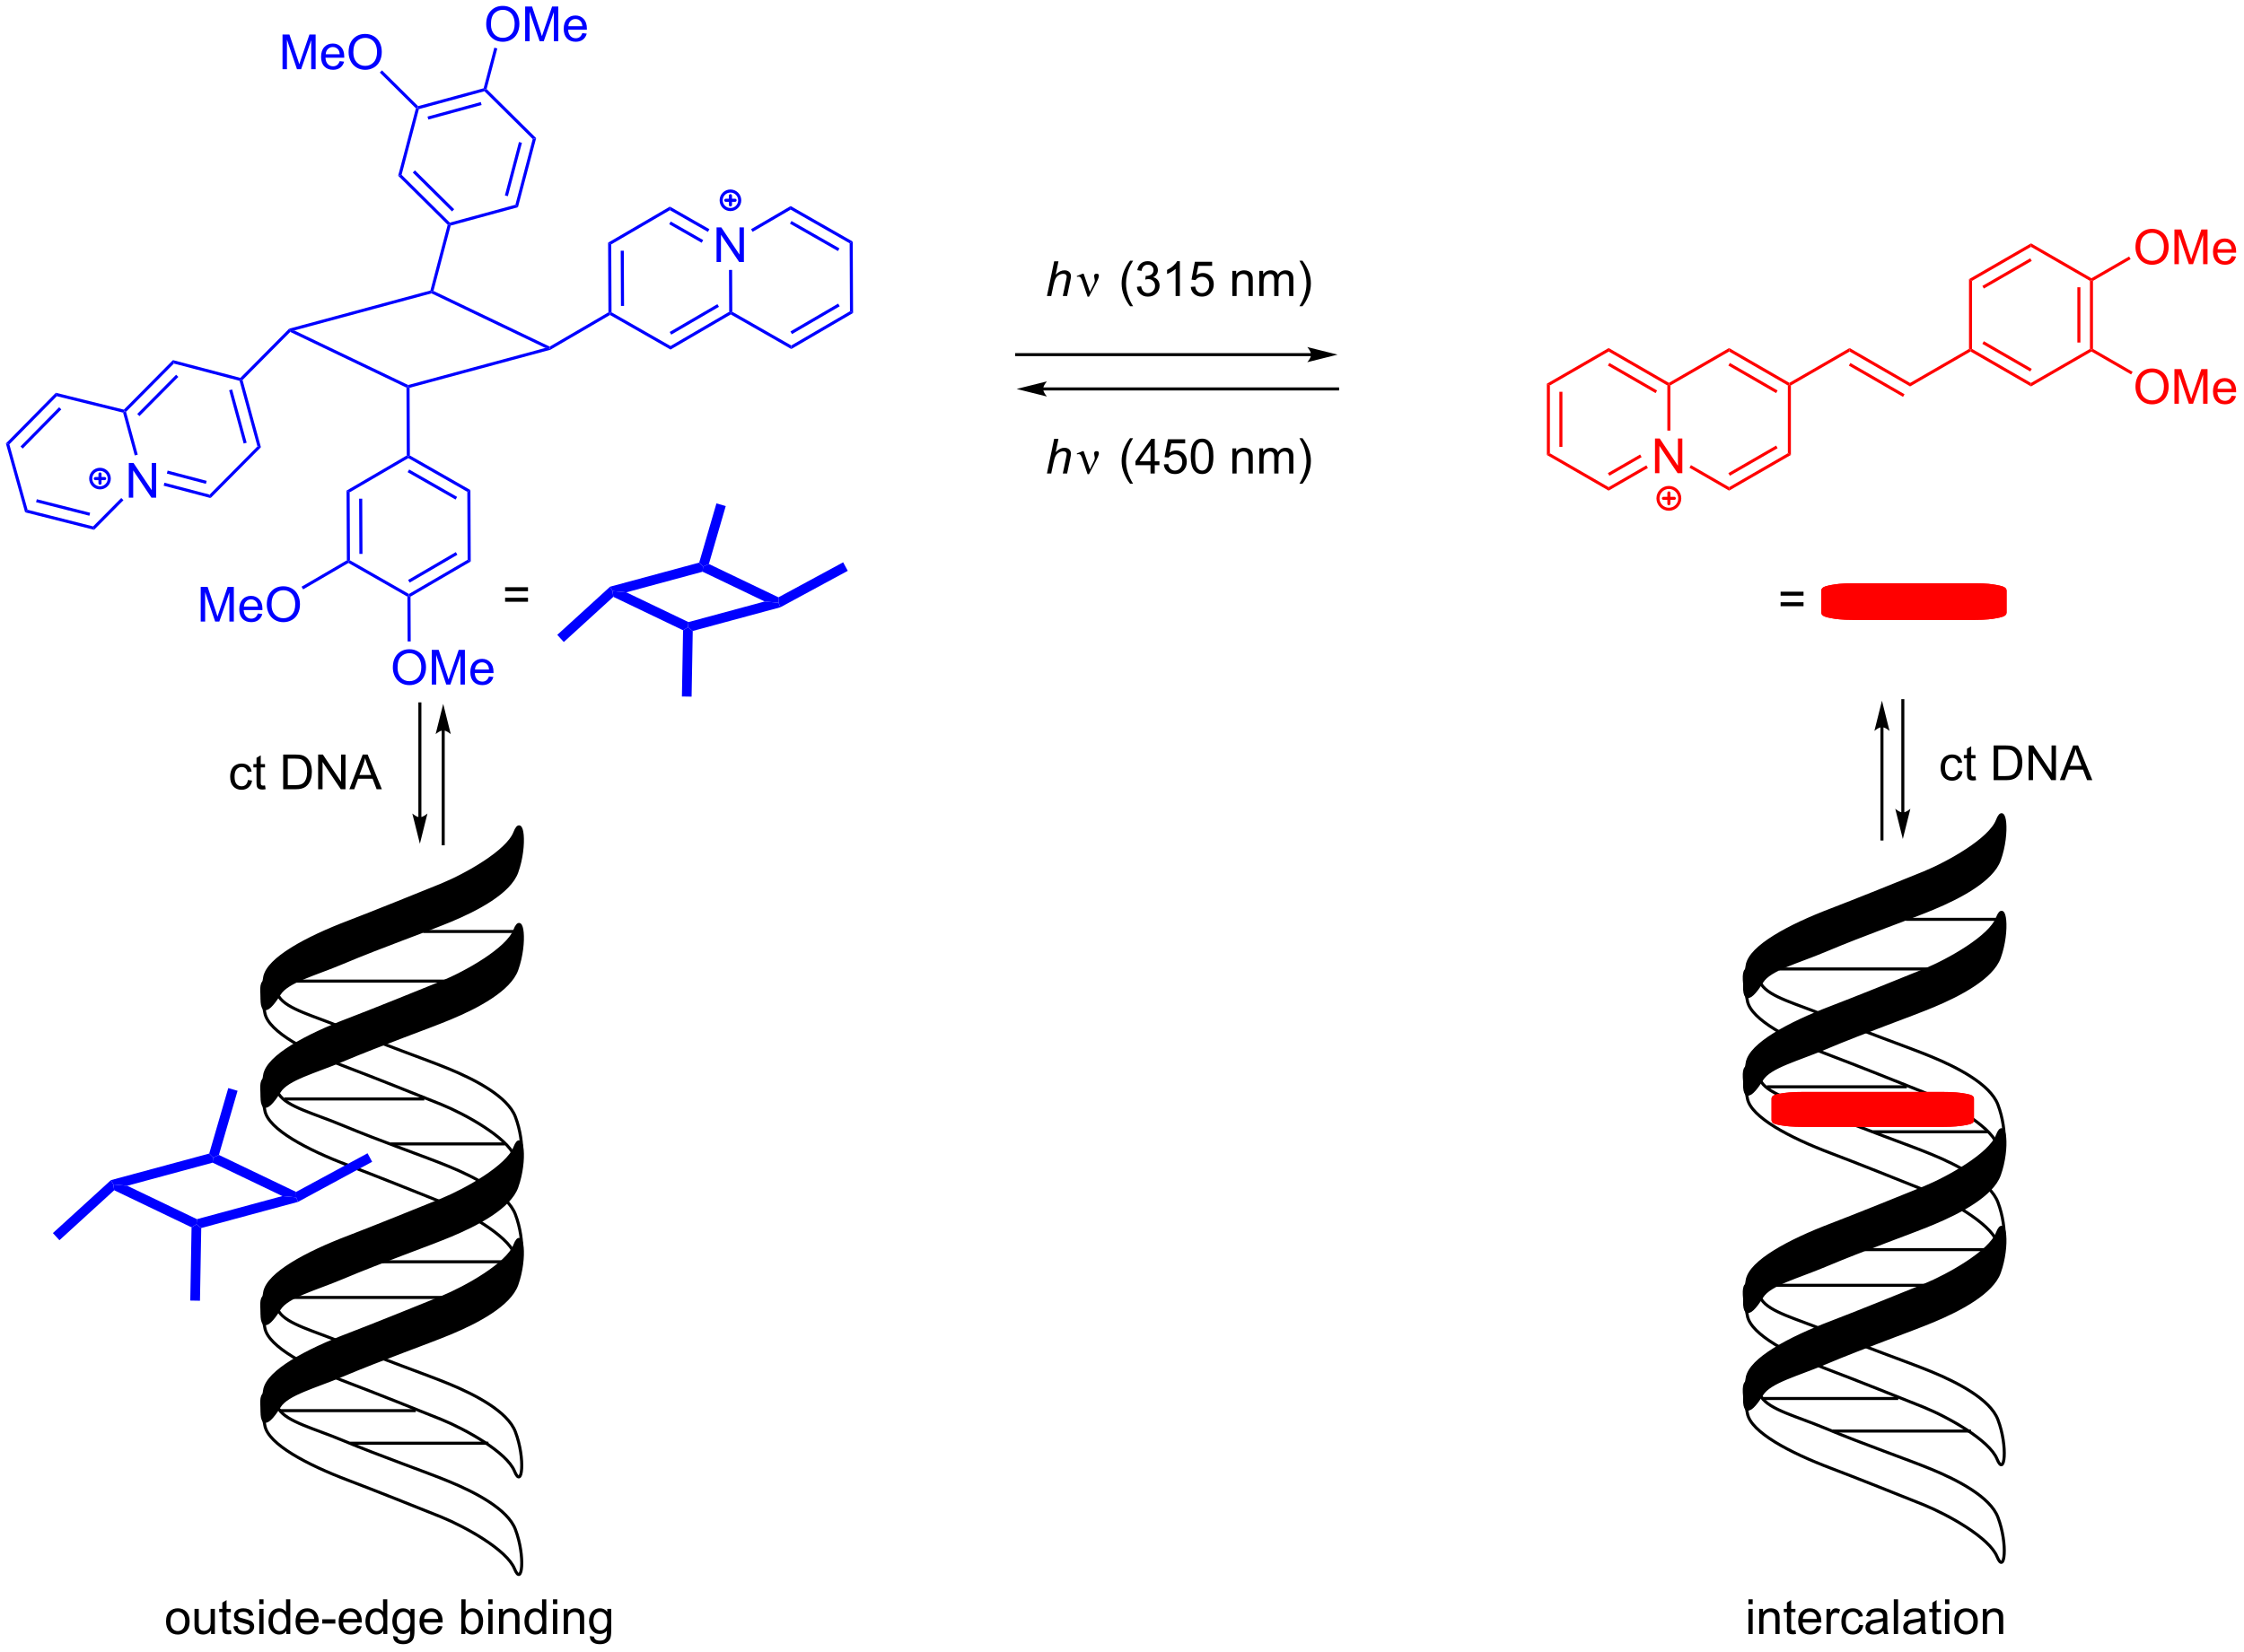 <?xml version="1.0" encoding="UTF-8"?>
<!DOCTYPE svg PUBLIC '-//W3C//DTD SVG 1.0//EN'
          'http://www.w3.org/TR/2001/REC-SVG-20010904/DTD/svg10.dtd'>
<svg stroke-dasharray="none" shape-rendering="auto" xmlns="http://www.w3.org/2000/svg" font-family="'Dialog'" text-rendering="auto" width="1016" fill-opacity="1" color-interpolation="auto" color-rendering="auto" preserveAspectRatio="xMidYMid meet" font-size="12px" viewBox="0 0 1016 748" fill="black" xmlns:xlink="http://www.w3.org/1999/xlink" stroke="black" image-rendering="auto" stroke-miterlimit="10" stroke-linecap="square" stroke-linejoin="miter" font-style="normal" stroke-width="1" height="748" stroke-dashoffset="0" font-weight="normal" stroke-opacity="1"
><!--Generated by the Batik Graphics2D SVG Generator--><defs id="genericDefs"
  /><g
  ><defs id="defs1"
    ><clipPath clipPathUnits="userSpaceOnUse" id="clipPath1"
      ><path d="M0.633 1.598 L381.289 1.598 L381.289 281.832 L0.633 281.832 L0.633 1.598 Z"
      /></clipPath
      ><clipPath clipPathUnits="userSpaceOnUse" id="clipPath2"
      ><path d="M16.267 54.713 L16.267 327.155 L386.339 327.155 L386.339 54.713 Z"
      /></clipPath
    ></defs
    ><g transform="scale(2.667,2.667) translate(-0.633,-1.598) matrix(1.029,0,0,1.029,-16.099,-54.68)"
    ><path d="M313.807 152.995 L310.025 152.995 L310.025 152.339 L313.807 152.339 L313.807 152.995 ZM313.807 154.732 L310.025 154.732 L310.025 154.076 L313.807 154.076 L313.807 154.732 Z" stroke="none" clip-path="url(#clipPath2)"
    /></g
    ><g fill="red" transform="matrix(2.743,0,0,2.743,-44.618,-150.074)" stroke="red"
    ><path d="M332.184 151.27 L342.225 151.27 C344.178 151.27 345.07 151.413 345.761 151.54 C346.451 151.667 347.225 151.831 347.225 152.19 L347.225 155.887 C347.225 156.246 346.451 156.411 345.761 156.538 C345.07 156.665 344.178 156.807 342.225 156.807 L322.143 156.807 C320.19 156.807 319.298 156.665 318.608 156.538 C317.917 156.411 317.143 156.246 317.143 155.887 L317.143 152.19 C317.143 151.831 317.917 151.667 318.608 151.54 C319.298 151.413 320.19 151.27 322.143 151.27 Z" stroke="none" clip-path="url(#clipPath2)"
    /></g
    ><g fill="red" stroke-width="0.5" transform="matrix(2.743,0,0,2.743,-44.618,-150.074)" stroke="red"
    ><path fill="none" d="M332.184 151.27 L342.225 151.27 C344.178 151.27 345.07 151.413 345.761 151.54 C346.451 151.667 347.225 151.831 347.225 152.19 L347.225 155.887 C347.225 156.246 346.451 156.411 345.761 156.538 C345.07 156.665 344.178 156.807 342.225 156.807 L322.143 156.807 C320.19 156.807 319.298 156.665 318.608 156.538 C317.917 156.411 317.143 156.246 317.143 155.887 L317.143 152.19 C317.143 151.831 317.917 151.667 318.608 151.54 C319.298 151.413 320.19 151.27 322.143 151.27 Z" clip-path="url(#clipPath2)"
    /></g
    ><g fill="red" stroke-width="0.5" transform="matrix(2.743,0,0,2.743,-44.618,-150.074)" stroke="red"
    ><path fill="none" d="M332.184 151.27 L342.225 151.27 C344.178 151.27 345.07 151.413 345.761 151.54 C346.451 151.667 347.225 151.831 347.225 152.19 L347.225 155.887 C347.225 156.246 346.451 156.411 345.761 156.538 C345.07 156.665 344.178 156.807 342.225 156.807 L322.143 156.807 C320.19 156.807 319.298 156.665 318.608 156.538 C317.917 156.411 317.143 156.246 317.143 155.887 L317.143 152.19 C317.143 151.831 317.917 151.667 318.608 151.54 C319.298 151.413 320.19 151.27 322.143 151.27 Z" clip-path="url(#clipPath2)"
    /></g
    ><g stroke-width="0.5" transform="matrix(2.743,0,0,2.743,-44.618,-150.074)"
    ><path fill="none" d="M304.717 272.063 C305.343 275.035 311.51 278.396 318.581 281.053 C322.058 282.36 330.467 285.714 333.821 287.066 C337.865 288.716 344.63 292.492 345.898 295.609 C347.166 298.726 347.734 293.572 346.044 289.109 C344.769 285.741 339.381 282.968 335.084 281.194 C331.204 279.592 323.893 277.07 317.402 274.358 C312.852 272.456 308.356 271.355 307.017 269.275 C304.539 265.425 303.428 265.949 304.717 272.063" clip-path="url(#clipPath2)"
    /></g
    ><g stroke-width="0.5" transform="matrix(2.743,0,0,2.743,-44.618,-150.074)"
    ><path fill="none" d="M304.717 236.169 C305.343 239.142 311.51 242.502 318.581 245.159 C322.058 246.466 330.467 249.821 333.821 251.173 C337.865 252.822 344.63 256.598 345.898 259.715 C347.166 262.832 347.734 257.678 346.044 253.215 C344.769 249.848 339.381 247.074 335.084 245.3 C331.204 243.698 323.893 241.176 317.402 238.464 C312.852 236.563 308.356 235.461 307.017 233.381 C304.539 229.531 303.428 230.055 304.717 236.169" clip-path="url(#clipPath2)"
    /></g
    ><g stroke-width="0.5" transform="matrix(2.743,0,0,2.743,-44.618,-150.074)"
    ><path fill="none" d="M304.717 220.056 C305.343 223.029 311.51 226.389 318.581 229.047 C322.058 230.353 330.467 233.708 333.821 235.06 C337.865 236.709 344.63 240.485 345.898 243.602 C347.166 246.719 347.734 241.566 346.044 237.102 C344.769 233.735 339.381 230.962 335.084 229.187 C331.204 227.585 323.893 225.064 317.402 222.351 C312.852 220.45 308.356 219.348 307.017 217.268 C304.539 213.419 303.428 213.942 304.717 220.056" clip-path="url(#clipPath2)"
    /></g
    ><g transform="matrix(2.743,0,0,2.743,-44.618,-150.074)"
    ><path d="M304.677 214.02 C305.234 211.043 311.42 207.639 318.545 204.932 C322.049 203.601 330.518 200.187 333.895 198.811 C337.966 197.133 344.75 193.31 345.956 190.184 C347.163 187.058 347.88 192.207 346.281 196.683 C345.075 200.059 339.666 202.87 335.34 204.674 C331.435 206.304 324.061 208.877 317.527 211.635 C312.947 213.569 308.4 214.702 307.094 216.791 C304.677 220.658 303.532 220.143 304.677 214.02" stroke="none" clip-path="url(#clipPath2)"
    /></g
    ><g stroke-width="0.5" transform="matrix(2.743,0,0,2.743,-44.618,-150.074)"
    ><path fill="none" d="M304.677 214.02 C305.234 211.043 311.42 207.639 318.545 204.932 C322.049 203.601 330.518 200.187 333.895 198.811 C337.966 197.133 344.75 193.31 345.956 190.184 C347.163 187.058 347.88 192.207 346.281 196.683 C345.075 200.059 339.666 202.87 335.34 204.674 C331.435 206.304 324.061 208.877 317.527 211.635 C312.947 213.569 308.4 214.702 307.094 216.791 C304.677 220.658 303.532 220.143 304.677 214.02" clip-path="url(#clipPath2)"
    /></g
    ><g transform="matrix(2.743,0,0,2.743,-44.618,-150.074)"
    ><path d="M304.677 230.133 C305.234 227.156 311.42 223.752 318.545 221.045 C322.049 219.714 330.518 216.299 333.895 214.924 C337.966 213.246 344.75 209.423 345.956 206.297 C347.163 203.171 347.88 208.32 346.281 212.795 C345.075 216.171 339.666 218.983 335.34 220.787 C331.435 222.416 324.061 224.99 317.527 227.748 C312.947 229.681 308.4 230.815 307.094 232.904 C304.677 236.771 303.532 236.255 304.677 230.133" stroke="none" clip-path="url(#clipPath2)"
    /></g
    ><g stroke-width="0.5" transform="matrix(2.743,0,0,2.743,-44.618,-150.074)"
    ><path fill="none" d="M304.677 230.133 C305.234 227.156 311.42 223.752 318.545 221.045 C322.049 219.714 330.518 216.299 333.895 214.924 C337.966 213.246 344.75 209.423 345.956 206.297 C347.163 203.171 347.88 208.32 346.281 212.795 C345.075 216.171 339.666 218.983 335.34 220.787 C331.435 222.416 324.061 224.99 317.527 227.748 C312.947 229.681 308.4 230.815 307.094 232.904 C304.677 236.771 303.532 236.255 304.677 230.133" clip-path="url(#clipPath2)"
    /></g
    ><g stroke-width="0.5" transform="matrix(2.743,0,0,2.743,-44.618,-150.074)"
    ><path fill="none" d="M304.717 288.176 C305.343 291.148 311.51 294.509 318.581 297.166 C322.058 298.473 330.467 301.827 333.821 303.179 C337.865 304.829 344.63 308.604 345.898 311.721 C347.166 314.839 347.734 309.685 346.044 305.221 C344.769 301.854 339.381 299.081 335.084 297.307 C331.204 295.705 323.893 293.183 317.402 290.471 C312.852 288.569 308.356 287.467 307.017 285.388 C304.539 281.538 303.428 282.061 304.717 288.176" clip-path="url(#clipPath2)"
    /></g
    ><g transform="matrix(2.743,0,0,2.743,-44.618,-150.074)"
    ><path d="M304.677 282.139 C305.234 279.163 311.42 275.758 318.545 273.051 C322.049 271.72 330.518 268.306 333.895 266.931 C337.966 265.252 344.75 261.429 345.956 258.303 C347.163 255.177 347.88 260.327 346.281 264.802 C345.075 268.178 339.666 270.989 335.34 272.794 C331.435 274.423 324.061 276.996 317.527 279.754 C312.947 281.688 308.4 282.821 307.094 284.911 C304.677 288.777 303.532 288.262 304.677 282.139" stroke="none" clip-path="url(#clipPath2)"
    /></g
    ><g stroke-width="0.5" transform="matrix(2.743,0,0,2.743,-44.618,-150.074)"
    ><path fill="none" d="M304.677 282.139 C305.234 279.163 311.42 275.758 318.545 273.051 C322.049 271.72 330.518 268.306 333.895 266.931 C337.966 265.252 344.75 261.429 345.956 258.303 C347.163 255.177 347.88 260.327 346.281 264.802 C345.075 268.178 339.666 270.989 335.34 272.794 C331.435 274.423 324.061 276.996 317.527 279.754 C312.947 281.688 308.4 282.821 307.094 284.911 C304.677 288.777 303.532 288.262 304.677 282.139" clip-path="url(#clipPath2)"
    /></g
    ><g transform="matrix(2.743,0,0,2.743,-44.618,-150.074)"
    ><path d="M304.677 266.026 C305.234 263.05 311.42 259.646 318.545 256.939 C322.049 255.607 330.518 252.193 333.895 250.818 C337.966 249.14 344.75 245.316 345.956 242.19 C347.163 239.065 347.88 244.214 346.281 248.689 C345.075 252.065 339.666 254.876 335.34 256.681 C331.435 258.31 324.061 260.884 317.527 263.642 C312.947 265.575 308.4 266.709 307.094 268.798 C304.677 272.665 303.532 272.149 304.677 266.026" stroke="none" clip-path="url(#clipPath2)"
    /></g
    ><g stroke-width="0.5" transform="matrix(2.743,0,0,2.743,-44.618,-150.074)"
    ><path fill="none" d="M304.677 266.026 C305.234 263.05 311.42 259.646 318.545 256.939 C322.049 255.607 330.518 252.193 333.895 250.818 C337.966 249.14 344.75 245.316 345.956 242.19 C347.163 239.065 347.88 244.214 346.281 248.689 C345.075 252.065 339.666 254.876 335.34 256.681 C331.435 258.31 324.061 260.884 317.527 263.642 C312.947 265.575 308.4 266.709 307.094 268.798 C304.677 272.665 303.532 272.149 304.677 266.026" clip-path="url(#clipPath2)"
    /></g
    ><g transform="matrix(2.743,0,0,2.743,-44.618,-150.074)"
    ><path d="M325.465 241.829 L325.465 241.329 L344.315 241.329 L344.315 241.829 Z" stroke="none" clip-path="url(#clipPath2)"
    /></g
    ><g transform="matrix(2.743,0,0,2.743,-44.618,-150.074)"
    ><path d="M307.915 234.404 L307.915 233.904 L331.011 233.904 L331.011 234.404 Z" stroke="none" clip-path="url(#clipPath2)"
    /></g
    ><g transform="matrix(2.743,0,0,2.743,-44.618,-150.074)"
    ><path d="M324.049 261.287 L324.049 260.787 L343.749 260.787 L343.749 261.287 Z" stroke="none" clip-path="url(#clipPath2)"
    /></g
    ><g transform="matrix(2.743,0,0,2.743,-44.618,-150.074)"
    ><path d="M309.33 267.176 L309.33 266.676 L334.125 266.676 L334.125 267.176 Z" stroke="none" clip-path="url(#clipPath2)"
    /></g
    ><g transform="matrix(2.743,0,0,2.743,-44.618,-150.074)"
    ><path d="M309.896 214.945 L309.896 214.445 L334.691 214.445 L334.691 214.945 Z" stroke="none" clip-path="url(#clipPath2)"
    /></g
    ><g transform="matrix(2.743,0,0,2.743,-44.618,-150.074)"
    ><path d="M330.843 206.752 L330.843 206.252 L347.146 206.252 L347.146 206.752 Z" stroke="none" clip-path="url(#clipPath2)"
    /></g
    ><g transform="matrix(2.743,0,0,2.743,-44.618,-150.074)"
    ><path d="M341.599 290.743 L341.599 291.243 L318.786 291.243 L318.786 290.743 Z" stroke="none" clip-path="url(#clipPath2)"
    /></g
    ><g transform="matrix(2.743,0,0,2.743,-44.618,-150.074)"
    ><path d="M307.065 285.867 L307.065 285.367 L329.596 285.367 L329.596 285.867 Z" stroke="none" clip-path="url(#clipPath2)"
    /></g
    ><g fill="red" transform="matrix(2.743,0,0,2.743,-44.618,-150.074)" stroke="red"
    ><path d="M325.385 235.25 L336.84 235.25 C338.793 235.25 339.685 235.374 340.376 235.484 C341.066 235.595 341.84 235.738 341.84 236.05 L341.84 239.718 C341.84 240.031 341.066 240.174 340.376 240.284 C339.685 240.395 338.793 240.519 336.84 240.519 L313.93 240.519 C311.977 240.519 311.084 240.395 310.394 240.284 C309.704 240.174 308.93 240.031 308.93 239.718 L308.93 236.05 C308.93 235.738 309.704 235.595 310.394 235.484 C311.084 235.374 311.977 235.25 313.93 235.25 Z" stroke="none" clip-path="url(#clipPath2)"
    /></g
    ><g fill="red" stroke-width="0.5" transform="matrix(2.743,0,0,2.743,-44.618,-150.074)" stroke="red"
    ><path fill="none" d="M325.385 235.25 L336.84 235.25 C338.793 235.25 339.685 235.374 340.376 235.484 C341.066 235.595 341.84 235.738 341.84 236.05 L341.84 239.718 C341.84 240.031 341.066 240.174 340.376 240.284 C339.685 240.395 338.793 240.519 336.84 240.519 L313.93 240.519 C311.977 240.519 311.084 240.395 310.394 240.284 C309.704 240.174 308.93 240.031 308.93 239.718 L308.93 236.05 C308.93 235.738 309.704 235.595 310.394 235.484 C311.084 235.374 311.977 235.25 313.93 235.25 Z" clip-path="url(#clipPath2)"
    /></g
    ><g fill="red" stroke-width="0.5" transform="matrix(2.743,0,0,2.743,-44.618,-150.074)" stroke="red"
    ><path fill="none" d="M325.385 235.25 L336.84 235.25 C338.793 235.25 339.685 235.374 340.376 235.484 C341.066 235.595 341.84 235.738 341.84 236.05 L341.84 239.718 C341.84 240.031 341.066 240.174 340.376 240.284 C339.685 240.395 338.793 240.519 336.84 240.519 L313.93 240.519 C311.977 240.519 311.084 240.395 310.394 240.284 C309.704 240.174 308.93 240.031 308.93 239.718 L308.93 236.05 C308.93 235.738 309.704 235.595 310.394 235.484 C311.084 235.374 311.977 235.25 313.93 235.25 Z" clip-path="url(#clipPath2)"
    /></g
    ><g transform="matrix(2.743,0,0,2.743,-44.618,-150.074)"
    ><path d="M232.673 113.014 L184.071 113.014 L183.821 113.014 L183.821 113.514 L184.071 113.514 L232.673 113.514 L232.923 113.514 L232.923 113.014 L232.673 113.014 ZM237.048 113.264 L232.048 112.014 C232.048 112.014 232.673 112.717 232.673 113.264 C232.673 113.811 232.048 114.514 232.048 114.514 Z" stroke="none" clip-path="url(#clipPath2)"
    /></g
    ><g transform="matrix(2.743,0,0,2.743,-44.618,-150.074)"
    ><path d="M188.446 119.181 L237.048 119.181 L237.298 119.181 L237.298 118.681 L237.048 118.681 L188.446 118.681 L188.196 118.681 L188.196 119.181 L188.446 119.181 ZM184.071 118.931 L189.071 120.181 C189.071 120.181 188.446 119.478 188.446 118.931 C188.446 118.384 189.071 117.681 189.071 117.681 Z" stroke="none" clip-path="url(#clipPath2)"
    /></g
    ><g transform="matrix(2.743,0,0,2.743,-44.618,-150.074)"
    ><path d="M189.075 103.585 L190.27 97.858 L190.978 97.858 L190.52 100.056 Q190.916 99.673 191.254 99.509 Q191.595 99.342 191.955 99.342 Q192.47 99.342 192.754 99.613 Q193.041 99.884 193.041 100.329 Q193.041 100.548 192.916 101.134 L192.403 103.585 L191.697 103.585 L192.223 101.072 Q192.338 100.525 192.338 100.384 Q192.338 100.181 192.197 100.053 Q192.056 99.923 191.791 99.923 Q191.408 99.923 191.059 100.126 Q190.713 100.327 190.515 100.676 Q190.317 101.025 190.153 101.803 L189.783 103.585 L189.075 103.585 Z" stroke="none" clip-path="url(#clipPath2)"
    /></g
    ><g transform="matrix(2.743,0,0,2.743,-44.618,-150.074)"
    ><path d="M195.783 103.694 L194.919 101.131 Q194.833 100.876 194.692 100.631 Q194.551 100.384 194.307 100.384 Q194.189 100.384 194.046 100.436 L193.992 100.298 L194.965 99.9 L195.137 99.9 L196.166 102.905 L196.801 101.603 Q196.978 101.251 196.978 101.053 Q196.978 100.892 196.911 100.603 Q196.861 100.392 196.861 100.288 Q196.861 99.9 197.278 99.9 Q197.65 99.9 197.65 100.251 Q197.65 100.6 197.135 101.579 L196.018 103.694 L195.783 103.694 Z" stroke="none" clip-path="url(#clipPath2)"
    /></g
    ><g transform="matrix(2.743,0,0,2.743,-44.618,-150.074)"
    ><path d="M202.791 105.269 Q202.208 104.535 201.804 103.551 Q201.403 102.564 201.403 101.509 Q201.403 100.579 201.705 99.728 Q202.057 98.741 202.791 97.759 L203.294 97.759 Q202.822 98.572 202.669 98.92 Q202.432 99.46 202.294 100.045 Q202.127 100.775 202.127 101.514 Q202.127 103.392 203.294 105.269 L202.791 105.269 ZM203.919 102.072 L204.622 101.978 Q204.744 102.577 205.033 102.84 Q205.325 103.103 205.744 103.103 Q206.239 103.103 206.58 102.759 Q206.924 102.415 206.924 101.907 Q206.924 101.423 206.606 101.111 Q206.291 100.795 205.802 100.795 Q205.604 100.795 205.307 100.874 L205.385 100.256 Q205.455 100.264 205.497 100.264 Q205.947 100.264 206.307 100.03 Q206.666 99.795 206.666 99.306 Q206.666 98.92 206.403 98.668 Q206.143 98.413 205.729 98.413 Q205.317 98.413 205.044 98.67 Q204.77 98.928 204.692 99.444 L203.989 99.319 Q204.119 98.611 204.575 98.222 Q205.033 97.835 205.713 97.835 Q206.182 97.835 206.575 98.035 Q206.971 98.236 207.179 98.585 Q207.388 98.931 207.388 99.322 Q207.388 99.694 207.187 99.999 Q206.989 100.303 206.599 100.483 Q207.106 100.6 207.388 100.97 Q207.669 101.337 207.669 101.892 Q207.669 102.642 207.122 103.165 Q206.575 103.686 205.739 103.686 Q204.987 103.686 204.487 103.238 Q203.989 102.788 203.919 102.072 ZM211.014 103.585 L210.311 103.585 L210.311 99.103 Q210.056 99.345 209.644 99.587 Q209.233 99.829 208.905 99.952 L208.905 99.272 Q209.493 98.993 209.933 98.6 Q210.376 98.204 210.561 97.835 L211.014 97.835 L211.014 103.585 ZM212.815 102.085 L213.552 102.022 Q213.635 102.561 213.932 102.832 Q214.231 103.103 214.653 103.103 Q215.161 103.103 215.513 102.72 Q215.864 102.337 215.864 101.704 Q215.864 101.103 215.526 100.756 Q215.19 100.407 214.643 100.407 Q214.302 100.407 214.028 100.564 Q213.755 100.717 213.599 100.962 L212.94 100.876 L213.494 97.936 L216.341 97.936 L216.341 98.608 L214.057 98.608 L213.747 100.147 Q214.263 99.788 214.83 99.788 Q215.58 99.788 216.096 100.308 Q216.612 100.827 216.612 101.642 Q216.612 102.42 216.158 102.986 Q215.606 103.683 214.653 103.683 Q213.872 103.683 213.377 103.246 Q212.885 102.806 212.815 102.085 ZM219.682 103.585 L219.682 99.436 L220.315 99.436 L220.315 100.025 Q220.77 99.342 221.635 99.342 Q222.01 99.342 222.322 99.478 Q222.638 99.611 222.794 99.829 Q222.95 100.048 223.013 100.35 Q223.052 100.545 223.052 101.032 L223.052 103.585 L222.349 103.585 L222.349 101.061 Q222.349 100.631 222.265 100.418 Q222.185 100.204 221.976 100.079 Q221.768 99.952 221.487 99.952 Q221.036 99.952 220.71 100.238 Q220.385 100.522 220.385 101.319 L220.385 103.585 L219.682 103.585 ZM224.131 103.585 L224.131 99.436 L224.759 99.436 L224.759 100.017 Q224.954 99.712 225.277 99.527 Q225.602 99.342 226.017 99.342 Q226.477 99.342 226.772 99.535 Q227.069 99.725 227.188 100.069 Q227.681 99.342 228.47 99.342 Q229.087 99.342 229.418 99.683 Q229.751 100.025 229.751 100.736 L229.751 103.585 L229.053 103.585 L229.053 100.97 Q229.053 100.548 228.983 100.363 Q228.915 100.178 228.735 100.066 Q228.556 99.952 228.313 99.952 Q227.876 99.952 227.587 100.243 Q227.298 100.532 227.298 101.173 L227.298 103.585 L226.595 103.585 L226.595 100.889 Q226.595 100.42 226.423 100.186 Q226.251 99.952 225.86 99.952 Q225.563 99.952 225.311 100.108 Q225.061 100.264 224.946 100.566 Q224.834 100.866 224.834 101.431 L224.834 103.585 L224.131 103.585 ZM231.256 105.269 L230.751 105.269 Q231.92 103.392 231.92 101.514 Q231.92 100.78 231.751 100.056 Q231.618 99.47 231.381 98.931 Q231.227 98.579 230.751 97.759 L231.256 97.759 Q231.99 98.741 232.342 99.728 Q232.642 100.579 232.642 101.509 Q232.642 102.564 232.238 103.551 Q231.834 104.535 231.256 105.269 Z" stroke="none" clip-path="url(#clipPath2)"
    /></g
    ><g transform="matrix(2.743,0,0,2.743,-44.618,-150.074)"
    ><path d="M189.075 132.887 L190.27 127.161 L190.978 127.161 L190.52 129.359 Q190.916 128.976 191.254 128.812 Q191.595 128.645 191.955 128.645 Q192.47 128.645 192.754 128.916 Q193.041 129.187 193.041 129.632 Q193.041 129.851 192.916 130.437 L192.403 132.887 L191.697 132.887 L192.223 130.374 Q192.338 129.827 192.338 129.687 Q192.338 129.484 192.197 129.356 Q192.056 129.226 191.791 129.226 Q191.408 129.226 191.059 129.429 Q190.713 129.63 190.515 129.978 Q190.317 130.327 190.153 131.106 L189.783 132.887 L189.075 132.887 Z" stroke="none" clip-path="url(#clipPath2)"
    /></g
    ><g transform="matrix(2.743,0,0,2.743,-44.618,-150.074)"
    ><path d="M195.783 132.997 L194.919 130.434 Q194.833 130.179 194.692 129.934 Q194.551 129.687 194.307 129.687 Q194.189 129.687 194.046 129.739 L193.992 129.601 L194.965 129.202 L195.137 129.202 L196.166 132.208 L196.801 130.906 Q196.978 130.554 196.978 130.356 Q196.978 130.195 196.911 129.906 Q196.861 129.695 196.861 129.59 Q196.861 129.202 197.278 129.202 Q197.65 129.202 197.65 129.554 Q197.65 129.903 197.135 130.882 L196.018 132.997 L195.783 132.997 Z" stroke="none" clip-path="url(#clipPath2)"
    /></g
    ><g transform="matrix(2.743,0,0,2.743,-44.618,-150.074)"
    ><path d="M202.791 134.572 Q202.208 133.838 201.804 132.853 Q201.403 131.867 201.403 130.812 Q201.403 129.882 201.705 129.031 Q202.057 128.044 202.791 127.062 L203.294 127.062 Q202.822 127.874 202.669 128.223 Q202.432 128.762 202.294 129.348 Q202.127 130.077 202.127 130.817 Q202.127 132.695 203.294 134.572 L202.791 134.572 ZM206.169 132.887 L206.169 131.515 L203.685 131.515 L203.685 130.872 L206.299 127.161 L206.872 127.161 L206.872 130.872 L207.645 130.872 L207.645 131.515 L206.872 131.515 L206.872 132.887 L206.169 132.887 ZM206.169 130.872 L206.169 128.288 L204.377 130.872 L206.169 130.872 ZM208.365 131.387 L209.102 131.325 Q209.186 131.864 209.483 132.135 Q209.782 132.406 210.204 132.406 Q210.712 132.406 211.063 132.023 Q211.415 131.64 211.415 131.007 Q211.415 130.406 211.076 130.059 Q210.74 129.71 210.194 129.71 Q209.852 129.71 209.579 129.867 Q209.306 130.02 209.149 130.265 L208.49 130.179 L209.045 127.239 L211.892 127.239 L211.892 127.911 L209.608 127.911 L209.298 129.45 Q209.813 129.09 210.381 129.09 Q211.131 129.09 211.647 129.611 Q212.162 130.13 212.162 130.945 Q212.162 131.723 211.709 132.288 Q211.157 132.986 210.204 132.986 Q209.423 132.986 208.928 132.549 Q208.436 132.109 208.365 131.387 ZM212.815 130.062 Q212.815 129.046 213.023 128.429 Q213.231 127.809 213.643 127.473 Q214.057 127.137 214.682 127.137 Q215.143 127.137 215.489 127.322 Q215.838 127.507 216.065 127.859 Q216.291 128.208 216.419 128.71 Q216.549 129.21 216.549 130.062 Q216.549 131.07 216.341 131.69 Q216.135 132.309 215.721 132.648 Q215.31 132.986 214.682 132.986 Q213.854 132.986 213.38 132.39 Q212.815 131.677 212.815 130.062 ZM213.536 130.062 Q213.536 131.473 213.867 131.94 Q214.197 132.406 214.682 132.406 Q215.166 132.406 215.494 131.937 Q215.825 131.468 215.825 130.062 Q215.825 128.648 215.494 128.184 Q215.166 127.718 214.674 127.718 Q214.19 127.718 213.901 128.13 Q213.536 128.653 213.536 130.062 ZM219.682 132.887 L219.682 128.739 L220.315 128.739 L220.315 129.327 Q220.77 128.645 221.635 128.645 Q222.01 128.645 222.322 128.781 Q222.638 128.913 222.794 129.132 Q222.95 129.351 223.013 129.653 Q223.052 129.848 223.052 130.335 L223.052 132.887 L222.349 132.887 L222.349 130.364 Q222.349 129.934 222.265 129.721 Q222.185 129.507 221.976 129.382 Q221.768 129.255 221.487 129.255 Q221.036 129.255 220.71 129.541 Q220.385 129.825 220.385 130.622 L220.385 132.887 L219.682 132.887 ZM224.131 132.887 L224.131 128.739 L224.759 128.739 L224.759 129.32 Q224.954 129.015 225.277 128.83 Q225.602 128.645 226.017 128.645 Q226.477 128.645 226.772 128.838 Q227.069 129.028 227.188 129.372 Q227.681 128.645 228.47 128.645 Q229.087 128.645 229.418 128.986 Q229.751 129.327 229.751 130.038 L229.751 132.887 L229.053 132.887 L229.053 130.273 Q229.053 129.851 228.983 129.666 Q228.915 129.481 228.735 129.369 Q228.556 129.255 228.313 129.255 Q227.876 129.255 227.587 129.546 Q227.298 129.835 227.298 130.476 L227.298 132.887 L226.595 132.887 L226.595 130.192 Q226.595 129.723 226.423 129.489 Q226.251 129.255 225.86 129.255 Q225.563 129.255 225.311 129.411 Q225.061 129.567 224.946 129.869 Q224.834 130.169 224.834 130.734 L224.834 132.887 L224.131 132.887 ZM231.256 134.572 L230.751 134.572 Q231.92 132.695 231.92 130.817 Q231.92 130.083 231.751 129.359 Q231.618 128.773 231.381 128.234 Q231.227 127.882 230.751 127.062 L231.256 127.062 Q231.99 128.044 232.342 129.031 Q232.642 129.882 232.642 130.812 Q232.642 131.867 232.238 132.853 Q231.834 133.838 231.256 134.572 Z" stroke="none" clip-path="url(#clipPath2)"
    /></g
    ><g transform="matrix(2.743,0,0,2.743,-44.618,-150.074)"
    ><path d="M339.514 182.001 L340.207 182.092 Q340.092 182.806 339.626 183.212 Q339.16 183.616 338.48 183.616 Q337.629 183.616 337.11 183.058 Q336.592 182.501 336.592 181.462 Q336.592 180.79 336.813 180.287 Q337.038 179.782 337.493 179.532 Q337.949 179.28 338.483 179.28 Q339.16 179.28 339.59 179.621 Q340.019 179.962 340.139 180.592 L339.457 180.696 Q339.358 180.28 339.11 180.069 Q338.863 179.858 338.512 179.858 Q337.98 179.858 337.647 180.238 Q337.316 180.618 337.316 181.444 Q337.316 182.28 337.637 182.66 Q337.957 183.037 338.472 183.037 Q338.887 183.037 339.163 182.785 Q339.441 182.53 339.514 182.001 ZM342.342 182.892 L342.444 183.514 Q342.147 183.577 341.913 183.577 Q341.53 183.577 341.319 183.457 Q341.108 183.334 341.022 183.136 Q340.936 182.939 340.936 182.306 L340.936 179.92 L340.42 179.92 L340.42 179.373 L340.936 179.373 L340.936 178.345 L341.637 177.923 L341.637 179.373 L342.342 179.373 L342.342 179.92 L341.637 179.92 L341.637 182.345 Q341.637 182.647 341.673 182.733 Q341.709 182.819 341.793 182.871 Q341.879 182.92 342.035 182.92 Q342.152 182.92 342.342 182.892 ZM345.342 183.522 L345.342 177.795 L347.316 177.795 Q347.983 177.795 348.334 177.876 Q348.827 177.991 349.175 178.287 Q349.629 178.67 349.853 179.267 Q350.077 179.86 350.077 180.626 Q350.077 181.28 349.923 181.785 Q349.772 182.287 349.532 182.618 Q349.295 182.946 349.012 183.136 Q348.73 183.327 348.329 183.425 Q347.928 183.522 347.41 183.522 L345.342 183.522 ZM346.1 182.845 L347.324 182.845 Q347.889 182.845 348.212 182.741 Q348.535 182.634 348.725 182.444 Q348.996 182.173 349.144 181.72 Q349.295 181.264 349.295 180.616 Q349.295 179.717 349.001 179.235 Q348.707 178.751 348.285 178.587 Q347.98 178.47 347.303 178.47 L346.1 178.47 L346.1 182.845 ZM351.112 183.522 L351.112 177.795 L351.89 177.795 L354.898 182.29 L354.898 177.795 L355.625 177.795 L355.625 183.522 L354.846 183.522 L351.838 179.022 L351.838 183.522 L351.112 183.522 ZM356.267 183.522 L358.467 177.795 L359.285 177.795 L361.629 183.522 L360.764 183.522 L360.097 181.787 L357.702 181.787 L357.074 183.522 L356.267 183.522 ZM357.92 181.17 L359.863 181.17 L359.264 179.584 Q358.991 178.86 358.858 178.397 Q358.748 178.946 358.55 179.491 L357.92 181.17 Z" stroke="none" clip-path="url(#clipPath2)"
    /></g
    ><g transform="matrix(2.743,0,0,2.743,-44.618,-150.074)"
    ><path d="M330.599 188.863 L330.599 170.398 L330.599 170.148 L330.099 170.148 L330.099 170.398 L330.099 188.863 L330.099 189.113 L330.599 189.113 L330.599 188.863 ZM330.349 193.238 L331.599 188.238 C331.599 188.238 330.895 188.863 330.349 188.863 C329.802 188.863 329.099 188.238 329.099 188.238 Z" stroke="none" clip-path="url(#clipPath2)"
    /></g
    ><g transform="matrix(2.743,0,0,2.743,-44.618,-150.074)"
    ><path d="M326.654 174.773 L326.654 193.238 L326.654 193.488 L327.154 193.488 L327.154 193.238 L327.154 174.773 L327.154 174.523 L326.654 174.523 L326.654 174.773 ZM326.904 170.398 L325.654 175.398 C325.654 175.398 326.357 174.773 326.904 174.773 C327.451 174.773 328.154 175.398 328.154 175.398 Z" stroke="none" clip-path="url(#clipPath2)"
    /></g
    ><g fill="red" transform="matrix(2.743,0,0,2.743,-44.618,-150.074)" stroke="red"
    ><path d="M272.093 129.546 L271.593 129.834 L271.593 118.062 L272.093 118.351 ZM274.16 128.496 L274.16 119.4 L273.66 119.4 L273.66 128.496 Z" stroke="none" clip-path="url(#clipPath2)"
    /></g
    ><g fill="red" transform="matrix(2.743,0,0,2.743,-44.618,-150.074)" stroke="red"
    ><path d="M289.442 132.84 L289.442 127.113 L290.22 127.113 L293.228 131.608 L293.228 127.113 L293.955 127.113 L293.955 132.84 L293.176 132.84 L290.168 128.34 L290.168 132.84 L289.442 132.84 Z" stroke="none" clip-path="url(#clipPath2)"
    /></g
    ><g fill="red" transform="matrix(2.743,0,0,2.743,-44.618,-150.074)" stroke="red"
    ><path d="M271.593 129.834 L272.093 129.546 L281.788 135.143 L281.788 135.72 Z" stroke="none" clip-path="url(#clipPath2)"
    /></g
    ><g fill="red" transform="matrix(2.743,0,0,2.743,-44.618,-150.074)" stroke="red"
    ><path d="M281.788 135.72 L281.788 135.143 L288.017 131.546 L288.267 131.979 ZM281.913 133.261 L287.233 130.189 L286.983 129.756 L281.663 132.828 Z" stroke="none" clip-path="url(#clipPath2)"
    /></g
    ><g fill="red" transform="matrix(2.743,0,0,2.743,-44.618,-150.074)" stroke="red"
    ><path d="M291.982 125.805 L291.482 125.805 L291.482 118.351 L291.732 118.207 L291.982 118.351 Z" stroke="none" clip-path="url(#clipPath2)"
    /></g
    ><g fill="red" transform="matrix(2.743,0,0,2.743,-44.618,-150.074)" stroke="red"
    ><path d="M291.732 117.918 L291.732 118.207 L291.482 118.351 L281.788 112.754 L281.788 112.176 ZM289.79 119.183 L281.913 114.635 L281.663 115.068 L289.54 119.617 Z" stroke="none" clip-path="url(#clipPath2)"
    /></g
    ><g fill="red" transform="matrix(2.743,0,0,2.743,-44.618,-150.074)" stroke="red"
    ><path d="M281.788 112.176 L281.788 112.754 L272.093 118.351 L271.593 118.062 Z" stroke="none" clip-path="url(#clipPath2)"
    /></g
    ><g fill="red" transform="matrix(2.743,0,0,2.743,-44.618,-150.074)" stroke="red"
    ><path d="M295.132 131.941 L295.382 131.508 L301.677 135.143 L301.677 135.72 Z" stroke="none" clip-path="url(#clipPath2)"
    /></g
    ><g fill="red" transform="matrix(2.743,0,0,2.743,-44.618,-150.074)" stroke="red"
    ><path d="M301.677 135.72 L301.677 135.143 L311.372 129.546 L311.872 129.834 ZM301.802 133.261 L309.68 128.713 L309.43 128.28 L301.552 132.828 Z" stroke="none" clip-path="url(#clipPath2)"
    /></g
    ><g fill="red" transform="matrix(2.743,0,0,2.743,-44.618,-150.074)" stroke="red"
    ><path d="M311.872 129.834 L311.372 129.546 L311.372 118.351 L311.622 118.207 L311.872 118.351 Z" stroke="none" clip-path="url(#clipPath2)"
    /></g
    ><g fill="red" transform="matrix(2.743,0,0,2.743,-44.618,-150.074)" stroke="red"
    ><path d="M311.622 117.918 L311.622 118.207 L311.372 118.351 L301.677 112.754 L301.677 112.176 ZM309.68 119.183 L301.802 114.635 L301.552 115.068 L309.43 119.617 Z" stroke="none" clip-path="url(#clipPath2)"
    /></g
    ><g fill="red" transform="matrix(2.743,0,0,2.743,-44.618,-150.074)" stroke="red"
    ><path d="M301.677 112.176 L301.677 112.754 L291.982 118.351 L291.732 118.207 L291.732 117.918 Z" stroke="none" clip-path="url(#clipPath2)"
    /></g
    ><g fill="red" transform="matrix(2.743,0,0,2.743,-44.618,-150.074)" stroke="red"
    ><path d="M311.872 118.351 L311.622 118.207 L311.622 117.918 L321.566 112.176 L321.566 112.754 Z" stroke="none" clip-path="url(#clipPath2)"
    /></g
    ><g fill="red" stroke-width="0.5" transform="matrix(2.743,0,0,2.743,-44.618,-150.074)" stroke-linecap="round" stroke="red" stroke-linejoin="round"
    ><path fill="none" d="M291.732 138.793 C290.738 138.793 289.932 137.987 289.932 136.993 C289.932 135.999 290.738 135.193 291.732 135.193 C292.726 135.193 293.532 135.999 293.532 136.993 C293.532 137.987 292.726 138.793 291.732 138.793 M290.832 136.993 L292.632 136.993 M291.732 136.093 L291.732 137.893" clip-path="url(#clipPath2)"
    /></g
    ><g fill="red" transform="matrix(2.743,0,0,2.743,-44.618,-150.074)" stroke="red"
    ><path d="M321.566 112.754 L321.566 112.176 L331.546 117.938 L331.546 118.515 ZM321.441 115.077 L330.384 120.239 L330.634 119.806 L321.691 114.644 Z" stroke="none" clip-path="url(#clipPath2)"
    /></g
    ><g fill="red" transform="matrix(2.743,0,0,2.743,-44.618,-150.074)" stroke="red"
    ><path d="M331.546 118.515 L331.546 117.938 L341.275 112.321 L341.525 112.465 L341.525 112.754 Z" stroke="none" clip-path="url(#clipPath2)"
    /></g
    ><g fill="red" transform="matrix(2.743,0,0,2.743,-44.618,-150.074)" stroke="red"
    ><path d="M341.525 112.754 L341.525 112.465 L341.775 112.321 L351.505 117.938 L351.505 118.515 ZM343.474 111.484 L351.38 116.048 L351.63 115.615 L343.724 111.051 Z" stroke="none" clip-path="url(#clipPath2)"
    /></g
    ><g fill="red" transform="matrix(2.743,0,0,2.743,-44.618,-150.074)" stroke="red"
    ><path d="M351.505 118.515 L351.505 117.938 L361.234 112.321 L361.484 112.465 L361.484 112.754 Z" stroke="none" clip-path="url(#clipPath2)"
    /></g
    ><g fill="red" transform="matrix(2.743,0,0,2.743,-44.618,-150.074)" stroke="red"
    ><path d="M361.734 112.321 L361.484 112.465 L361.234 112.321 L361.234 101.086 L361.484 100.942 L361.734 101.086 ZM359.66 111.267 L359.66 102.139 L359.16 102.139 L359.16 111.267 Z" stroke="none" clip-path="url(#clipPath2)"
    /></g
    ><g fill="red" transform="matrix(2.743,0,0,2.743,-44.618,-150.074)" stroke="red"
    ><path d="M361.484 100.653 L361.484 100.942 L361.234 101.086 L351.505 95.469 L351.505 94.892 Z" stroke="none" clip-path="url(#clipPath2)"
    /></g
    ><g fill="red" transform="matrix(2.743,0,0,2.743,-44.618,-150.074)" stroke="red"
    ><path d="M351.505 94.892 L351.505 95.469 L341.775 101.086 L341.275 100.798 ZM351.38 97.359 L343.474 101.923 L343.724 102.356 L351.63 97.792 Z" stroke="none" clip-path="url(#clipPath2)"
    /></g
    ><g fill="red" transform="matrix(2.743,0,0,2.743,-44.618,-150.074)" stroke="red"
    ><path d="M341.275 100.798 L341.775 101.086 L341.775 112.321 L341.525 112.465 L341.275 112.321 Z" stroke="none" clip-path="url(#clipPath2)"
    /></g
    ><g fill="red" transform="matrix(2.743,0,0,2.743,-44.618,-150.074)" stroke="red"
    ><path d="M368.751 95.541 Q368.751 94.114 369.517 93.309 Q370.282 92.502 371.493 92.502 Q372.285 92.502 372.92 92.882 Q373.558 93.26 373.892 93.937 Q374.228 94.614 374.228 95.474 Q374.228 96.346 373.876 97.033 Q373.525 97.721 372.879 98.075 Q372.236 98.429 371.488 98.429 Q370.681 98.429 370.043 98.039 Q369.407 97.645 369.079 96.971 Q368.751 96.294 368.751 95.541 ZM369.532 95.552 Q369.532 96.588 370.087 97.184 Q370.644 97.778 371.486 97.778 Q372.34 97.778 372.892 97.177 Q373.446 96.575 373.446 95.471 Q373.446 94.77 373.209 94.25 Q372.973 93.729 372.517 93.442 Q372.064 93.153 371.496 93.153 Q370.691 93.153 370.111 93.708 Q369.532 94.26 369.532 95.552 ZM375.18 98.33 L375.18 92.604 L376.32 92.604 L377.677 96.658 Q377.864 97.224 377.95 97.505 Q378.047 97.192 378.255 96.588 L379.625 92.604 L380.646 92.604 L380.646 98.33 L379.914 98.33 L379.914 93.536 L378.25 98.33 L377.567 98.33 L375.911 93.455 L375.911 98.33 L375.18 98.33 ZM384.617 96.994 L385.344 97.083 Q385.172 97.721 384.705 98.073 Q384.242 98.424 383.521 98.424 Q382.609 98.424 382.075 97.864 Q381.544 97.302 381.544 96.291 Q381.544 95.244 382.083 94.666 Q382.622 94.088 383.482 94.088 Q384.312 94.088 384.838 94.656 Q385.367 95.221 385.367 96.247 Q385.367 96.309 385.364 96.434 L382.271 96.434 Q382.31 97.119 382.656 97.484 Q383.005 97.846 383.523 97.846 Q383.911 97.846 384.185 97.643 Q384.458 97.44 384.617 96.994 ZM382.31 95.856 L384.625 95.856 Q384.578 95.333 384.359 95.073 Q384.023 94.666 383.489 94.666 Q383.005 94.666 382.674 94.992 Q382.344 95.315 382.31 95.856 Z" stroke="none" clip-path="url(#clipPath2)"
    /></g
    ><g fill="red" transform="matrix(2.743,0,0,2.743,-44.618,-150.074)" stroke="red"
    ><path d="M361.734 101.086 L361.484 100.942 L361.484 100.653 L367.7 97.064 L367.95 97.497 Z" stroke="none" clip-path="url(#clipPath2)"
    /></g
    ><g transform="matrix(2.743,0,0,2.743,-44.618,-150.074)"
    ><path d="M57.182 183.5 L57.875 183.591 Q57.76 184.304 57.294 184.71 Q56.828 185.114 56.148 185.114 Q55.297 185.114 54.779 184.557 Q54.26 184 54.26 182.96 Q54.26 182.288 54.482 181.786 Q54.706 181.281 55.161 181.031 Q55.617 180.778 56.151 180.778 Q56.828 180.778 57.258 181.119 Q57.687 181.46 57.807 182.091 L57.125 182.195 Q57.026 181.778 56.779 181.567 Q56.531 181.356 56.18 181.356 Q55.648 181.356 55.315 181.736 Q54.984 182.117 54.984 182.942 Q54.984 183.778 55.305 184.158 Q55.625 184.536 56.141 184.536 Q56.555 184.536 56.831 184.283 Q57.109 184.028 57.182 183.5 ZM60.01 184.39 L60.112 185.012 Q59.815 185.075 59.581 185.075 Q59.198 185.075 58.987 184.955 Q58.776 184.833 58.69 184.635 Q58.604 184.437 58.604 183.804 L58.604 181.419 L58.088 181.419 L58.088 180.872 L58.604 180.872 L58.604 179.843 L59.305 179.421 L59.305 180.872 L60.01 180.872 L60.01 181.419 L59.305 181.419 L59.305 183.843 Q59.305 184.145 59.341 184.231 Q59.377 184.317 59.461 184.369 Q59.547 184.419 59.703 184.419 Q59.82 184.419 60.01 184.39 ZM63.01 185.02 L63.01 179.294 L64.984 179.294 Q65.651 179.294 66.002 179.375 Q66.495 179.489 66.844 179.786 Q67.297 180.169 67.521 180.765 Q67.745 181.359 67.745 182.125 Q67.745 182.778 67.591 183.283 Q67.44 183.786 67.2 184.117 Q66.963 184.445 66.68 184.635 Q66.398 184.825 65.997 184.924 Q65.596 185.02 65.078 185.02 L63.01 185.02 ZM63.768 184.343 L64.992 184.343 Q65.557 184.343 65.88 184.239 Q66.203 184.132 66.393 183.942 Q66.664 183.671 66.812 183.218 Q66.963 182.762 66.963 182.114 Q66.963 181.216 66.669 180.734 Q66.375 180.25 65.953 180.085 Q65.648 179.968 64.971 179.968 L63.768 179.968 L63.768 184.343 ZM68.78 185.02 L68.78 179.294 L69.558 179.294 L72.566 183.788 L72.566 179.294 L73.293 179.294 L73.293 185.02 L72.514 185.02 L69.506 180.52 L69.506 185.02 L68.78 185.02 ZM73.935 185.02 L76.135 179.294 L76.953 179.294 L79.297 185.02 L78.432 185.02 L77.766 183.286 L75.37 183.286 L74.742 185.02 L73.935 185.02 ZM75.588 182.669 L77.531 182.669 L76.932 181.083 Q76.659 180.359 76.526 179.895 Q76.416 180.445 76.219 180.989 L75.588 182.669 Z" stroke="none" clip-path="url(#clipPath2)"
    /></g
    ><g transform="matrix(2.743,0,0,2.743,-44.618,-150.074)"
    ><path d="M85.822 189.648 L85.822 170.929 L85.822 170.679 L85.322 170.679 L85.322 170.929 L85.322 189.648 L85.322 189.898 L85.822 189.898 L85.822 189.648 ZM85.572 194.023 L86.822 189.023 C86.822 189.023 86.119 189.648 85.572 189.648 C85.025 189.648 84.322 189.023 84.322 189.023 Z" stroke="none" clip-path="url(#clipPath2)"
    /></g
    ><g transform="matrix(2.743,0,0,2.743,-44.618,-150.074)"
    ><path d="M89.172 175.304 L89.172 194.023 L89.172 194.273 L89.672 194.273 L89.672 194.023 L89.672 175.304 L89.672 175.054 L89.172 175.054 L89.172 175.304 ZM89.422 170.929 L88.172 175.929 C88.172 175.929 88.876 175.304 89.422 175.304 C89.969 175.304 90.672 175.929 90.672 175.929 Z" stroke="none" clip-path="url(#clipPath2)"
    /></g
    ><g stroke-width="0.5" transform="matrix(2.743,0,0,2.743,-44.618,-150.074)"
    ><path fill="none" d="M60.007 274.069 C60.633 277.041 66.801 280.402 73.871 283.059 C77.349 284.365 85.758 287.72 89.112 289.072 C93.155 290.722 99.921 294.497 101.189 297.615 C102.457 300.732 103.025 295.578 101.335 291.114 C100.06 287.747 94.671 284.974 90.374 283.2 C86.495 281.598 79.184 279.076 72.693 276.364 C68.142 274.462 63.646 273.361 62.308 271.281 C59.83 267.431 58.719 267.954 60.007 274.069" clip-path="url(#clipPath2)"
    /></g
    ><g stroke-width="0.5" transform="matrix(2.743,0,0,2.743,-44.618,-150.074)"
    ><path fill="none" d="M60.007 238.175 C60.633 241.147 66.801 244.508 73.871 247.165 C77.349 248.472 85.758 251.827 89.112 253.178 C93.155 254.828 99.921 258.604 101.189 261.721 C102.457 264.838 103.025 259.684 101.335 255.221 C100.06 251.853 94.671 249.08 90.374 247.306 C86.495 245.704 79.184 243.182 72.693 240.47 C68.142 238.568 63.646 237.467 62.308 235.387 C59.83 231.537 58.719 232.061 60.007 238.175" clip-path="url(#clipPath2)"
    /></g
    ><g stroke-width="0.5" transform="matrix(2.743,0,0,2.743,-44.618,-150.074)"
    ><path fill="none" d="M60.007 222.062 C60.633 225.035 66.801 228.395 73.871 231.052 C77.349 232.359 85.758 235.714 89.112 237.066 C93.155 238.715 99.921 242.491 101.189 245.608 C102.457 248.725 103.025 243.572 101.335 239.108 C100.06 235.741 94.671 232.967 90.374 231.193 C86.495 229.591 79.184 227.069 72.693 224.357 C68.142 222.456 63.646 221.354 62.308 219.274 C59.83 215.424 58.719 215.948 60.007 222.062" clip-path="url(#clipPath2)"
    /></g
    ><g transform="matrix(2.743,0,0,2.743,-44.618,-150.074)"
    ><path d="M59.968 216.026 C60.525 213.049 66.711 209.645 73.836 206.938 C77.34 205.607 85.808 202.193 89.186 200.817 C93.257 199.139 100.041 195.316 101.247 192.19 C102.453 189.064 103.171 194.213 101.572 198.688 C100.366 202.064 94.956 204.876 90.63 206.68 C86.725 208.309 79.352 210.883 72.818 213.641 C68.238 215.575 63.691 216.708 62.385 218.797 C59.968 222.664 58.823 222.149 59.968 216.026" stroke="none" clip-path="url(#clipPath2)"
    /></g
    ><g stroke-width="0.5" transform="matrix(2.743,0,0,2.743,-44.618,-150.074)"
    ><path fill="none" d="M59.968 216.026 C60.525 213.049 66.711 209.645 73.836 206.938 C77.34 205.607 85.808 202.193 89.186 200.817 C93.257 199.139 100.041 195.316 101.247 192.19 C102.453 189.064 103.171 194.213 101.572 198.688 C100.366 202.064 94.956 204.876 90.63 206.68 C86.725 208.309 79.352 210.883 72.818 213.641 C68.238 215.575 63.691 216.708 62.385 218.797 C59.968 222.664 58.823 222.149 59.968 216.026" clip-path="url(#clipPath2)"
    /></g
    ><g transform="matrix(2.743,0,0,2.743,-44.618,-150.074)"
    ><path d="M59.968 232.138 C60.525 229.162 66.711 225.758 73.836 223.051 C77.34 221.72 85.808 218.305 89.186 216.93 C93.257 215.252 100.041 211.429 101.247 208.303 C102.453 205.177 103.171 210.326 101.572 214.801 C100.366 218.177 94.956 220.988 90.63 222.793 C86.725 224.422 79.352 226.996 72.818 229.754 C68.238 231.687 63.691 232.821 62.385 234.91 C59.968 238.777 58.823 238.261 59.968 232.138" stroke="none" clip-path="url(#clipPath2)"
    /></g
    ><g stroke-width="0.5" transform="matrix(2.743,0,0,2.743,-44.618,-150.074)"
    ><path fill="none" d="M59.968 232.138 C60.525 229.162 66.711 225.758 73.836 223.051 C77.34 221.72 85.808 218.305 89.186 216.93 C93.257 215.252 100.041 211.429 101.247 208.303 C102.453 205.177 103.171 210.326 101.572 214.801 C100.366 218.177 94.956 220.988 90.63 222.793 C86.725 224.422 79.352 226.996 72.818 229.754 C68.238 231.687 63.691 232.821 62.385 234.91 C59.968 238.777 58.823 238.261 59.968 232.138" clip-path="url(#clipPath2)"
    /></g
    ><g stroke-width="0.5" transform="matrix(2.743,0,0,2.743,-44.618,-150.074)"
    ><path fill="none" d="M60.007 290.182 C60.633 293.154 66.801 296.514 73.871 299.172 C77.349 300.478 85.758 303.833 89.112 305.185 C93.155 306.835 99.921 310.61 101.189 313.727 C102.457 316.844 103.025 311.691 101.335 307.227 C100.06 303.86 94.671 301.087 90.374 299.312 C86.495 297.711 79.184 295.188 72.693 292.476 C68.142 290.575 63.646 289.473 62.308 287.394 C59.83 283.544 58.719 284.067 60.007 290.182" clip-path="url(#clipPath2)"
    /></g
    ><g transform="matrix(2.743,0,0,2.743,-44.618,-150.074)"
    ><path d="M59.968 284.145 C60.525 281.168 66.711 277.764 73.836 275.057 C77.34 273.726 85.808 270.312 89.186 268.937 C93.257 267.258 100.041 263.435 101.247 260.309 C102.453 257.183 103.171 262.332 101.572 266.808 C100.366 270.183 94.956 272.995 90.63 274.8 C86.725 276.428 79.352 279.002 72.818 281.76 C68.238 283.694 63.691 284.827 62.385 286.916 C59.968 290.783 58.823 290.268 59.968 284.145" stroke="none" clip-path="url(#clipPath2)"
    /></g
    ><g stroke-width="0.5" transform="matrix(2.743,0,0,2.743,-44.618,-150.074)"
    ><path fill="none" d="M59.968 284.145 C60.525 281.168 66.711 277.764 73.836 275.057 C77.34 273.726 85.808 270.312 89.186 268.937 C93.257 267.258 100.041 263.435 101.247 260.309 C102.453 257.183 103.171 262.332 101.572 266.808 C100.366 270.183 94.956 272.995 90.63 274.8 C86.725 276.428 79.352 279.002 72.818 281.76 C68.238 283.694 63.691 284.827 62.385 286.916 C59.968 290.783 58.823 290.268 59.968 284.145" clip-path="url(#clipPath2)"
    /></g
    ><g transform="matrix(2.743,0,0,2.743,-44.618,-150.074)"
    ><path d="M59.968 268.032 C60.525 265.056 66.711 261.651 73.836 258.945 C77.34 257.613 85.808 254.199 89.186 252.824 C93.257 251.145 100.041 247.322 101.247 244.196 C102.453 241.07 103.171 246.22 101.572 250.695 C100.366 254.071 94.956 256.882 90.63 258.687 C86.725 260.316 79.352 262.889 72.818 265.647 C68.238 267.581 63.691 268.714 62.385 270.803 C59.968 274.671 58.823 274.155 59.968 268.032" stroke="none" clip-path="url(#clipPath2)"
    /></g
    ><g stroke-width="0.5" transform="matrix(2.743,0,0,2.743,-44.618,-150.074)"
    ><path fill="none" d="M59.968 268.032 C60.525 265.056 66.711 261.651 73.836 258.945 C77.34 257.613 85.808 254.199 89.186 252.824 C93.257 251.145 100.041 247.322 101.247 244.196 C102.453 241.07 103.171 246.22 101.572 250.695 C100.366 254.071 94.956 256.882 90.63 258.687 C86.725 260.316 79.352 262.889 72.818 265.647 C68.238 267.581 63.691 268.714 62.385 270.803 C59.968 274.671 58.823 274.155 59.968 268.032" clip-path="url(#clipPath2)"
    /></g
    ><g transform="matrix(2.743,0,0,2.743,-44.618,-150.074)"
    ><path d="M80.755 243.835 L80.755 243.335 L99.606 243.335 L99.606 243.835 Z" stroke="none" clip-path="url(#clipPath2)"
    /></g
    ><g transform="matrix(2.743,0,0,2.743,-44.618,-150.074)"
    ><path d="M63.205 236.41 L63.205 235.91 L86.302 235.91 L86.302 236.41 Z" stroke="none" clip-path="url(#clipPath2)"
    /></g
    ><g transform="matrix(2.743,0,0,2.743,-44.618,-150.074)"
    ><path d="M79.34 263.293 L79.34 262.793 L99.04 262.793 L99.04 263.293 Z" stroke="none" clip-path="url(#clipPath2)"
    /></g
    ><g transform="matrix(2.743,0,0,2.743,-44.618,-150.074)"
    ><path d="M64.621 269.182 L64.621 268.682 L89.415 268.682 L89.415 269.182 Z" stroke="none" clip-path="url(#clipPath2)"
    /></g
    ><g transform="matrix(2.743,0,0,2.743,-44.618,-150.074)"
    ><path d="M65.187 216.951 L65.187 216.451 L89.981 216.451 L89.981 216.951 Z" stroke="none" clip-path="url(#clipPath2)"
    /></g
    ><g transform="matrix(2.743,0,0,2.743,-44.618,-150.074)"
    ><path d="M86.134 208.758 L86.134 208.258 L102.436 208.258 L102.436 208.758 Z" stroke="none" clip-path="url(#clipPath2)"
    /></g
    ><g transform="matrix(2.743,0,0,2.743,-44.618,-150.074)"
    ><path d="M96.89 292.749 L96.89 293.249 L74.077 293.249 L74.077 292.749 Z" stroke="none" clip-path="url(#clipPath2)"
    /></g
    ><g transform="matrix(2.743,0,0,2.743,-44.618,-150.074)"
    ><path d="M62.356 287.872 L62.356 287.372 L84.886 287.372 L84.886 287.872 Z" stroke="none" clip-path="url(#clipPath2)"
    /></g
    ><g transform="matrix(2.743,0,0,2.743,-44.618,-150.074)"
    ><path d="M103.419 152.327 L99.638 152.327 L99.638 151.67 L103.419 151.67 L103.419 152.327 ZM103.419 154.064 L99.638 154.064 L99.638 153.407 L103.419 153.407 L103.419 154.064 Z" stroke="none" clip-path="url(#clipPath2)"
    /></g
    ><g transform="matrix(2.743,0,0,2.743,-44.618,-150.074)"
    ><path d="M304.864 319.579 L304.864 318.772 L305.567 318.772 L305.567 319.579 L304.864 319.579 ZM304.864 324.498 L304.864 320.35 L305.567 320.35 L305.567 324.498 L304.864 324.498 ZM306.639 324.498 L306.639 320.35 L307.272 320.35 L307.272 320.938 Q307.727 320.256 308.592 320.256 Q308.967 320.256 309.279 320.391 Q309.594 320.524 309.751 320.743 Q309.907 320.962 309.969 321.264 Q310.009 321.459 310.009 321.946 L310.009 324.498 L309.305 324.498 L309.305 321.975 Q309.305 321.545 309.222 321.332 Q309.141 321.118 308.933 320.993 Q308.725 320.865 308.443 320.865 Q307.993 320.865 307.667 321.152 Q307.342 321.436 307.342 322.233 L307.342 324.498 L306.639 324.498 ZM312.622 323.868 L312.723 324.49 Q312.426 324.553 312.192 324.553 Q311.809 324.553 311.598 324.433 Q311.387 324.311 311.301 324.113 Q311.216 323.915 311.216 323.282 L311.216 320.897 L310.7 320.897 L310.7 320.35 L311.216 320.35 L311.216 319.321 L311.916 318.899 L311.916 320.35 L312.622 320.35 L312.622 320.897 L311.916 320.897 L311.916 323.321 Q311.916 323.623 311.953 323.709 Q311.989 323.795 312.072 323.847 Q312.158 323.897 312.315 323.897 Q312.432 323.897 312.622 323.868 ZM316.149 323.162 L316.876 323.251 Q316.704 323.889 316.238 324.24 Q315.774 324.592 315.053 324.592 Q314.141 324.592 313.608 324.032 Q313.076 323.469 313.076 322.459 Q313.076 321.412 313.615 320.834 Q314.154 320.256 315.014 320.256 Q315.844 320.256 316.37 320.824 Q316.899 321.389 316.899 322.415 Q316.899 322.477 316.897 322.602 L313.803 322.602 Q313.842 323.287 314.188 323.652 Q314.537 324.014 315.055 324.014 Q315.443 324.014 315.717 323.811 Q315.99 323.608 316.149 323.162 ZM313.842 322.024 L316.157 322.024 Q316.11 321.501 315.891 321.24 Q315.555 320.834 315.022 320.834 Q314.537 320.834 314.207 321.16 Q313.876 321.483 313.842 322.024 ZM317.752 324.498 L317.752 320.35 L318.385 320.35 L318.385 320.977 Q318.627 320.537 318.83 320.397 Q319.036 320.256 319.283 320.256 Q319.637 320.256 320.005 320.483 L319.762 321.134 Q319.505 320.983 319.247 320.983 Q319.018 320.983 318.833 321.121 Q318.651 321.259 318.572 321.506 Q318.455 321.881 318.455 322.326 L318.455 324.498 L317.752 324.498 ZM323.13 322.977 L323.822 323.068 Q323.708 323.782 323.242 324.188 Q322.776 324.592 322.096 324.592 Q321.244 324.592 320.726 324.035 Q320.208 323.477 320.208 322.438 Q320.208 321.766 320.429 321.264 Q320.653 320.759 321.109 320.509 Q321.565 320.256 322.098 320.256 Q322.776 320.256 323.205 320.597 Q323.635 320.938 323.755 321.568 L323.072 321.673 Q322.973 321.256 322.726 321.045 Q322.479 320.834 322.127 320.834 Q321.596 320.834 321.262 321.214 Q320.932 321.594 320.932 322.42 Q320.932 323.256 321.252 323.636 Q321.572 324.014 322.088 324.014 Q322.502 324.014 322.778 323.761 Q323.057 323.506 323.13 322.977 ZM327.13 323.985 Q326.739 324.318 326.377 324.457 Q326.018 324.592 325.604 324.592 Q324.919 324.592 324.551 324.259 Q324.184 323.923 324.184 323.404 Q324.184 323.1 324.322 322.847 Q324.463 322.594 324.687 322.443 Q324.911 322.29 325.192 322.212 Q325.401 322.157 325.817 322.108 Q326.669 322.006 327.072 321.865 Q327.075 321.719 327.075 321.68 Q327.075 321.251 326.877 321.076 Q326.606 320.837 326.075 320.837 Q325.58 320.837 325.343 321.011 Q325.106 321.186 324.994 321.626 L324.307 321.532 Q324.401 321.092 324.614 320.821 Q324.83 320.548 325.236 320.402 Q325.643 320.256 326.176 320.256 Q326.708 320.256 327.038 320.381 Q327.372 320.506 327.528 320.696 Q327.684 320.884 327.747 321.173 Q327.783 321.352 327.783 321.821 L327.783 322.759 Q327.783 323.74 327.828 324.001 Q327.872 324.259 328.005 324.498 L327.27 324.498 Q327.161 324.279 327.13 323.985 ZM327.072 322.415 Q326.69 322.571 325.924 322.68 Q325.489 322.743 325.309 322.821 Q325.13 322.899 325.031 323.05 Q324.934 323.201 324.934 323.384 Q324.934 323.665 325.148 323.852 Q325.361 324.04 325.77 324.04 Q326.176 324.04 326.492 323.863 Q326.809 323.686 326.958 323.376 Q327.072 323.139 327.072 322.673 L327.072 322.415 ZM328.858 324.498 L328.858 318.772 L329.561 318.772 L329.561 324.498 L328.858 324.498 ZM333.356 323.985 Q332.966 324.318 332.604 324.457 Q332.244 324.592 331.83 324.592 Q331.145 324.592 330.778 324.259 Q330.411 323.923 330.411 323.404 Q330.411 323.1 330.549 322.847 Q330.69 322.594 330.913 322.443 Q331.137 322.29 331.419 322.212 Q331.627 322.157 332.044 322.108 Q332.895 322.006 333.299 321.865 Q333.301 321.719 333.301 321.68 Q333.301 321.251 333.104 321.076 Q332.833 320.837 332.301 320.837 Q331.807 320.837 331.57 321.011 Q331.333 321.186 331.221 321.626 L330.533 321.532 Q330.627 321.092 330.841 320.821 Q331.057 320.548 331.463 320.402 Q331.869 320.256 332.403 320.256 Q332.934 320.256 333.265 320.381 Q333.598 320.506 333.755 320.696 Q333.911 320.884 333.973 321.173 Q334.01 321.352 334.01 321.821 L334.01 322.759 Q334.01 323.74 334.054 324.001 Q334.098 324.259 334.231 324.498 L333.497 324.498 Q333.387 324.279 333.356 323.985 ZM333.299 322.415 Q332.916 322.571 332.151 322.68 Q331.716 322.743 331.536 322.821 Q331.356 322.899 331.257 323.05 Q331.161 323.201 331.161 323.384 Q331.161 323.665 331.375 323.852 Q331.588 324.04 331.997 324.04 Q332.403 324.04 332.718 323.863 Q333.036 323.686 333.184 323.376 Q333.299 323.139 333.299 322.673 L333.299 322.415 ZM336.634 323.868 L336.735 324.49 Q336.438 324.553 336.204 324.553 Q335.821 324.553 335.61 324.433 Q335.399 324.311 335.313 324.113 Q335.227 323.915 335.227 323.282 L335.227 320.897 L334.712 320.897 L334.712 320.35 L335.227 320.35 L335.227 319.321 L335.928 318.899 L335.928 320.35 L336.634 320.35 L336.634 320.897 L335.928 320.897 L335.928 323.321 Q335.928 323.623 335.964 323.709 Q336.001 323.795 336.084 323.847 Q336.17 323.897 336.326 323.897 Q336.443 323.897 336.634 323.868 ZM337.325 319.579 L337.325 318.772 L338.028 318.772 L338.028 319.579 L337.325 319.579 ZM337.325 324.498 L337.325 320.35 L338.028 320.35 L338.028 324.498 L337.325 324.498 ZM338.837 322.423 Q338.837 321.272 339.477 320.717 Q340.014 320.256 340.782 320.256 Q341.639 320.256 342.18 320.816 Q342.725 321.376 342.725 322.365 Q342.725 323.165 342.483 323.626 Q342.243 324.084 341.785 324.339 Q341.326 324.592 340.782 324.592 Q339.912 324.592 339.373 324.035 Q338.837 323.475 338.837 322.423 ZM339.561 322.423 Q339.561 323.219 339.907 323.618 Q340.256 324.014 340.782 324.014 Q341.305 324.014 341.652 323.615 Q342.001 323.217 342.001 322.399 Q342.001 321.631 341.652 321.235 Q341.303 320.837 340.782 320.837 Q340.256 320.837 339.907 321.233 Q339.561 321.626 339.561 322.423 ZM343.549 324.498 L343.549 320.35 L344.182 320.35 L344.182 320.938 Q344.637 320.256 345.502 320.256 Q345.877 320.256 346.19 320.391 Q346.505 320.524 346.661 320.743 Q346.817 320.962 346.88 321.264 Q346.919 321.459 346.919 321.946 L346.919 324.498 L346.216 324.498 L346.216 321.975 Q346.216 321.545 346.132 321.332 Q346.051 321.118 345.843 320.993 Q345.635 320.865 345.354 320.865 Q344.903 320.865 344.578 321.152 Q344.252 321.436 344.252 322.233 L344.252 324.498 L343.549 324.498 Z" stroke="none" clip-path="url(#clipPath2)"
    /></g
    ><g transform="matrix(2.743,0,0,2.743,-44.618,-150.074)"
    ><path d="M43.674 322.423 Q43.674 321.272 44.315 320.717 Q44.851 320.256 45.619 320.256 Q46.476 320.256 47.018 320.816 Q47.562 321.376 47.562 322.365 Q47.562 323.165 47.32 323.626 Q47.08 324.084 46.622 324.339 Q46.164 324.592 45.619 324.592 Q44.749 324.592 44.211 324.035 Q43.674 323.475 43.674 322.423 ZM44.398 322.423 Q44.398 323.219 44.744 323.618 Q45.093 324.014 45.619 324.014 Q46.143 324.014 46.489 323.615 Q46.838 323.217 46.838 322.399 Q46.838 321.631 46.489 321.235 Q46.14 320.837 45.619 320.837 Q45.093 320.837 44.744 321.233 Q44.398 321.626 44.398 322.423 ZM51.105 324.498 L51.105 323.889 Q50.621 324.592 49.787 324.592 Q49.42 324.592 49.102 324.451 Q48.785 324.311 48.629 324.097 Q48.475 323.884 48.412 323.576 Q48.371 323.368 48.371 322.92 L48.371 320.35 L49.074 320.35 L49.074 322.649 Q49.074 323.201 49.115 323.391 Q49.183 323.67 49.397 323.829 Q49.613 323.985 49.928 323.985 Q50.246 323.985 50.522 323.824 Q50.8 323.662 50.915 323.384 Q51.029 323.102 51.029 322.571 L51.029 320.35 L51.733 320.35 L51.733 324.498 L51.105 324.498 ZM54.369 323.868 L54.471 324.49 Q54.174 324.553 53.94 324.553 Q53.557 324.553 53.346 324.433 Q53.135 324.311 53.049 324.113 Q52.963 323.915 52.963 323.282 L52.963 320.897 L52.447 320.897 L52.447 320.35 L52.963 320.35 L52.963 319.321 L53.664 318.899 L53.664 320.35 L54.369 320.35 L54.369 320.897 L53.664 320.897 L53.664 323.321 Q53.664 323.623 53.7 323.709 Q53.736 323.795 53.82 323.847 Q53.906 323.897 54.062 323.897 Q54.179 323.897 54.369 323.868 ZM54.777 323.259 L55.472 323.149 Q55.529 323.568 55.798 323.793 Q56.066 324.014 56.545 324.014 Q57.029 324.014 57.264 323.816 Q57.498 323.618 57.498 323.352 Q57.498 323.115 57.292 322.977 Q57.147 322.884 56.574 322.74 Q55.8 322.545 55.501 322.402 Q55.201 322.259 55.048 322.009 Q54.894 321.756 54.894 321.451 Q54.894 321.173 55.019 320.938 Q55.147 320.701 55.365 320.545 Q55.529 320.423 55.813 320.339 Q56.097 320.256 56.42 320.256 Q56.91 320.256 57.277 320.397 Q57.647 320.537 57.821 320.777 Q57.998 321.016 58.066 321.42 L57.379 321.514 Q57.332 321.193 57.105 321.014 Q56.881 320.834 56.472 320.834 Q55.988 320.834 55.779 320.996 Q55.574 321.154 55.574 321.368 Q55.574 321.506 55.66 321.615 Q55.746 321.727 55.928 321.803 Q56.035 321.842 56.55 321.983 Q57.295 322.18 57.589 322.308 Q57.886 322.436 58.053 322.678 Q58.222 322.92 58.222 323.279 Q58.222 323.631 58.017 323.941 Q57.811 324.251 57.423 324.423 Q57.037 324.592 56.55 324.592 Q55.74 324.592 55.316 324.256 Q54.894 323.92 54.777 323.259 ZM59.061 319.579 L59.061 318.772 L59.764 318.772 L59.764 319.579 L59.061 319.579 ZM59.061 324.498 L59.061 320.35 L59.764 320.35 L59.764 324.498 L59.061 324.498 ZM63.526 324.498 L63.526 323.975 Q63.132 324.592 62.367 324.592 Q61.869 324.592 61.453 324.318 Q61.039 324.045 60.809 323.555 Q60.58 323.063 60.58 322.428 Q60.58 321.805 60.786 321.3 Q60.994 320.795 61.408 320.527 Q61.822 320.256 62.336 320.256 Q62.711 320.256 63.002 320.415 Q63.296 320.571 63.479 320.826 L63.479 318.772 L64.179 318.772 L64.179 324.498 L63.526 324.498 ZM61.304 322.428 Q61.304 323.225 61.64 323.621 Q61.976 324.014 62.432 324.014 Q62.893 324.014 63.216 323.636 Q63.539 323.259 63.539 322.485 Q63.539 321.634 63.211 321.235 Q62.882 320.837 62.401 320.837 Q61.932 320.837 61.617 321.219 Q61.304 321.602 61.304 322.428 ZM68.123 323.162 L68.85 323.251 Q68.678 323.889 68.212 324.24 Q67.748 324.592 67.027 324.592 Q66.115 324.592 65.582 324.032 Q65.05 323.469 65.05 322.459 Q65.05 321.412 65.589 320.834 Q66.129 320.256 66.988 320.256 Q67.819 320.256 68.345 320.824 Q68.873 321.389 68.873 322.415 Q68.873 322.477 68.871 322.602 L65.777 322.602 Q65.816 323.287 66.162 323.652 Q66.511 324.014 67.029 324.014 Q67.418 324.014 67.691 323.811 Q67.964 323.608 68.123 323.162 ZM65.816 322.024 L68.131 322.024 Q68.084 321.501 67.865 321.24 Q67.529 320.834 66.996 320.834 Q66.511 320.834 66.18 321.16 Q65.85 321.483 65.816 322.024 ZM69.46 322.779 L69.46 322.071 L71.619 322.071 L71.619 322.779 L69.46 322.779 ZM75.237 323.162 L75.963 323.251 Q75.791 323.889 75.325 324.24 Q74.862 324.592 74.14 324.592 Q73.229 324.592 72.695 324.032 Q72.164 323.469 72.164 322.459 Q72.164 321.412 72.703 320.834 Q73.242 320.256 74.101 320.256 Q74.932 320.256 75.458 320.824 Q75.987 321.389 75.987 322.415 Q75.987 322.477 75.984 322.602 L72.89 322.602 Q72.929 323.287 73.276 323.652 Q73.624 324.014 74.143 324.014 Q74.531 324.014 74.804 323.811 Q75.078 323.608 75.237 323.162 ZM72.929 322.024 L75.244 322.024 Q75.198 321.501 74.979 321.24 Q74.643 320.834 74.109 320.834 Q73.624 320.834 73.294 321.16 Q72.963 321.483 72.929 322.024 ZM79.537 324.498 L79.537 323.975 Q79.144 324.592 78.379 324.592 Q77.881 324.592 77.464 324.318 Q77.05 324.045 76.821 323.555 Q76.592 323.063 76.592 322.428 Q76.592 321.805 76.798 321.3 Q77.006 320.795 77.42 320.527 Q77.834 320.256 78.347 320.256 Q78.722 320.256 79.014 320.415 Q79.308 320.571 79.49 320.826 L79.49 318.772 L80.191 318.772 L80.191 324.498 L79.537 324.498 ZM77.316 322.428 Q77.316 323.225 77.652 323.621 Q77.988 324.014 78.444 324.014 Q78.904 324.014 79.227 323.636 Q79.55 323.259 79.55 322.485 Q79.55 321.634 79.222 321.235 Q78.894 320.837 78.412 320.837 Q77.944 320.837 77.629 321.219 Q77.316 321.602 77.316 322.428 ZM81.166 324.842 L81.851 324.943 Q81.893 325.261 82.088 325.404 Q82.351 325.6 82.804 325.6 Q83.291 325.6 83.557 325.404 Q83.823 325.209 83.916 324.858 Q83.971 324.644 83.968 323.954 Q83.507 324.498 82.82 324.498 Q81.963 324.498 81.494 323.881 Q81.026 323.264 81.026 322.399 Q81.026 321.805 81.239 321.305 Q81.455 320.803 81.864 320.529 Q82.273 320.256 82.823 320.256 Q83.557 320.256 84.033 320.85 L84.033 320.35 L84.682 320.35 L84.682 323.936 Q84.682 324.904 84.484 325.308 Q84.289 325.714 83.859 325.949 Q83.432 326.183 82.807 326.183 Q82.065 326.183 81.606 325.847 Q81.151 325.514 81.166 324.842 ZM81.749 322.35 Q81.749 323.165 82.073 323.54 Q82.398 323.915 82.885 323.915 Q83.369 323.915 83.698 323.543 Q84.026 323.17 84.026 322.373 Q84.026 321.61 83.687 321.225 Q83.351 320.837 82.874 320.837 Q82.406 320.837 82.078 321.219 Q81.749 321.6 81.749 322.35 ZM88.584 323.162 L89.311 323.251 Q89.139 323.889 88.673 324.24 Q88.209 324.592 87.488 324.592 Q86.576 324.592 86.043 324.032 Q85.511 323.469 85.511 322.459 Q85.511 321.412 86.05 320.834 Q86.589 320.256 87.449 320.256 Q88.279 320.256 88.805 320.824 Q89.334 321.389 89.334 322.415 Q89.334 322.477 89.332 322.602 L86.238 322.602 Q86.277 323.287 86.623 323.652 Q86.972 324.014 87.49 324.014 Q87.879 324.014 88.152 323.811 Q88.425 323.608 88.584 323.162 ZM86.277 322.024 L88.592 322.024 Q88.545 321.501 88.326 321.24 Q87.99 320.834 87.457 320.834 Q86.972 320.834 86.641 321.16 Q86.311 321.483 86.277 322.024 ZM93.066 324.498 L92.412 324.498 L92.412 318.772 L93.115 318.772 L93.115 320.813 Q93.561 320.256 94.254 320.256 Q94.636 320.256 94.977 320.41 Q95.319 320.563 95.54 320.844 Q95.761 321.123 95.886 321.519 Q96.011 321.912 96.011 322.36 Q96.011 323.428 95.483 324.011 Q94.957 324.592 94.217 324.592 Q93.483 324.592 93.066 323.977 L93.066 324.498 ZM93.058 322.391 Q93.058 323.139 93.261 323.469 Q93.592 324.014 94.16 324.014 Q94.621 324.014 94.957 323.613 Q95.293 323.212 95.293 322.42 Q95.293 321.608 94.97 321.222 Q94.647 320.834 94.191 320.834 Q93.73 320.834 93.394 321.235 Q93.058 321.634 93.058 322.391 ZM96.869 319.579 L96.869 318.772 L97.573 318.772 L97.573 319.579 L96.869 319.579 ZM96.869 324.498 L96.869 320.35 L97.573 320.35 L97.573 324.498 L96.869 324.498 ZM98.644 324.498 L98.644 320.35 L99.277 320.35 L99.277 320.938 Q99.733 320.256 100.597 320.256 Q100.972 320.256 101.285 320.391 Q101.6 320.524 101.756 320.743 Q101.912 320.962 101.975 321.264 Q102.014 321.459 102.014 321.946 L102.014 324.498 L101.311 324.498 L101.311 321.975 Q101.311 321.545 101.227 321.332 Q101.147 321.118 100.938 320.993 Q100.73 320.865 100.449 320.865 Q99.998 320.865 99.673 321.152 Q99.347 321.436 99.347 322.233 L99.347 324.498 L98.644 324.498 ZM105.783 324.498 L105.783 323.975 Q105.39 324.592 104.624 324.592 Q104.127 324.592 103.71 324.318 Q103.296 324.045 103.067 323.555 Q102.838 323.063 102.838 322.428 Q102.838 321.805 103.044 321.3 Q103.252 320.795 103.666 320.527 Q104.08 320.256 104.593 320.256 Q104.968 320.256 105.26 320.415 Q105.554 320.571 105.737 320.826 L105.737 318.772 L106.437 318.772 L106.437 324.498 L105.783 324.498 ZM103.562 322.428 Q103.562 323.225 103.898 323.621 Q104.234 324.014 104.69 324.014 Q105.151 324.014 105.474 323.636 Q105.796 323.259 105.796 322.485 Q105.796 321.634 105.468 321.235 Q105.14 320.837 104.658 320.837 Q104.19 320.837 103.874 321.219 Q103.562 321.602 103.562 322.428 ZM107.545 319.579 L107.545 318.772 L108.248 318.772 L108.248 319.579 L107.545 319.579 ZM107.545 324.498 L107.545 320.35 L108.248 320.35 L108.248 324.498 L107.545 324.498 ZM109.32 324.498 L109.32 320.35 L109.953 320.35 L109.953 320.938 Q110.408 320.256 111.273 320.256 Q111.648 320.256 111.96 320.391 Q112.276 320.524 112.432 320.743 Q112.588 320.962 112.651 321.264 Q112.69 321.459 112.69 321.946 L112.69 324.498 L111.987 324.498 L111.987 321.975 Q111.987 321.545 111.903 321.332 Q111.823 321.118 111.614 320.993 Q111.406 320.865 111.124 320.865 Q110.674 320.865 110.349 321.152 Q110.023 321.436 110.023 322.233 L110.023 324.498 L109.32 324.498 ZM113.639 324.842 L114.324 324.943 Q114.365 325.261 114.561 325.404 Q114.824 325.6 115.277 325.6 Q115.764 325.6 116.029 325.404 Q116.295 325.209 116.389 324.858 Q116.444 324.644 116.441 323.954 Q115.98 324.498 115.293 324.498 Q114.436 324.498 113.967 323.881 Q113.498 323.264 113.498 322.399 Q113.498 321.805 113.712 321.305 Q113.928 320.803 114.337 320.529 Q114.746 320.256 115.295 320.256 Q116.029 320.256 116.506 320.85 L116.506 320.35 L117.154 320.35 L117.154 323.936 Q117.154 324.904 116.957 325.308 Q116.761 325.714 116.332 325.949 Q115.904 326.183 115.279 326.183 Q114.537 326.183 114.079 325.847 Q113.623 325.514 113.639 324.842 ZM114.222 322.35 Q114.222 323.165 114.545 323.54 Q114.871 323.915 115.358 323.915 Q115.842 323.915 116.17 323.543 Q116.498 323.17 116.498 322.373 Q116.498 321.61 116.16 321.225 Q115.824 320.837 115.347 320.837 Q114.879 320.837 114.55 321.219 Q114.222 321.6 114.222 322.35 Z" stroke="none" clip-path="url(#clipPath2)"
    /></g
    ><g fill="red" transform="matrix(2.743,0,0,2.743,-44.618,-150.074)" stroke="red"
    ><path d="M368.751 118.588 Q368.751 117.16 369.517 116.356 Q370.282 115.549 371.493 115.549 Q372.285 115.549 372.92 115.929 Q373.558 116.306 373.892 116.983 Q374.228 117.66 374.228 118.52 Q374.228 119.392 373.876 120.08 Q373.525 120.767 372.879 121.121 Q372.236 121.476 371.488 121.476 Q370.681 121.476 370.043 121.085 Q369.407 120.692 369.079 120.017 Q368.751 119.34 368.751 118.588 ZM369.532 118.598 Q369.532 119.634 370.087 120.231 Q370.644 120.825 371.486 120.825 Q372.34 120.825 372.892 120.223 Q373.446 119.621 373.446 118.517 Q373.446 117.817 373.209 117.296 Q372.973 116.775 372.517 116.489 Q372.064 116.2 371.496 116.2 Q370.691 116.2 370.111 116.754 Q369.532 117.306 369.532 118.598 ZM375.18 121.377 L375.18 115.65 L376.32 115.65 L377.677 119.705 Q377.864 120.27 377.95 120.551 Q378.047 120.239 378.255 119.634 L379.625 115.65 L380.646 115.65 L380.646 121.377 L379.914 121.377 L379.914 116.582 L378.25 121.377 L377.567 121.377 L375.911 116.502 L375.911 121.377 L375.18 121.377 ZM384.617 120.041 L385.344 120.129 Q385.172 120.767 384.705 121.119 Q384.242 121.47 383.521 121.47 Q382.609 121.47 382.075 120.91 Q381.544 120.348 381.544 119.338 Q381.544 118.291 382.083 117.713 Q382.622 117.134 383.482 117.134 Q384.312 117.134 384.838 117.702 Q385.367 118.267 385.367 119.293 Q385.367 119.356 385.364 119.481 L382.271 119.481 Q382.31 120.166 382.656 120.53 Q383.005 120.892 383.523 120.892 Q383.911 120.892 384.185 120.689 Q384.458 120.486 384.617 120.041 ZM382.31 118.903 L384.625 118.903 Q384.578 118.379 384.359 118.119 Q384.023 117.713 383.489 117.713 Q383.005 117.713 382.674 118.038 Q382.344 118.361 382.31 118.903 Z" stroke="none" clip-path="url(#clipPath2)"
    /></g
    ><g fill="red" transform="matrix(2.743,0,0,2.743,-44.618,-150.074)" stroke="red"
    ><path d="M361.484 112.754 L361.484 112.465 L361.734 112.321 L368.282 116.101 L368.032 116.534 Z" stroke="none" clip-path="url(#clipPath2)"
    /></g
    ><g fill="blue" transform="matrix(2.743,0,0,2.743,-44.618,-150.074)" stroke="blue"
    ><path d="M87.493 103.153 L87.518 102.883 L87.818 102.744 L106.999 111.937 L107.011 112.225 L106.281 112.159 Z" stroke="none" clip-path="url(#clipPath2)"
    /></g
    ><g fill="blue" transform="matrix(2.743,0,0,2.743,-44.618,-150.074)" stroke="blue"
    ><path d="M87.309 102.675 L87.518 102.883 L87.493 103.153 L64.85 109.275 L64.121 109.208 L63.988 108.98 Z" stroke="none" clip-path="url(#clipPath2)"
    /></g
    ><g fill="blue" transform="matrix(2.743,0,0,2.743,-44.618,-150.074)" stroke="blue"
    ><path d="M106.281 112.159 L107.011 112.225 L107.11 112.463 L83.869 118.746 L83.613 118.551 L83.638 118.28 Z" stroke="none" clip-path="url(#clipPath2)"
    /></g
    ><g fill="blue" transform="matrix(2.743,0,0,2.743,-44.618,-150.074)" stroke="blue"
    ><path d="M64.174 109.517 L64.121 109.208 L64.85 109.275 L83.638 118.28 L83.613 118.551 L83.359 118.712 Z" stroke="none" clip-path="url(#clipPath2)"
    /></g
    ><g fill="blue" transform="matrix(2.743,0,0,2.743,-44.618,-150.074)" stroke="blue"
    ><path d="M83.359 118.712 L83.613 118.551 L83.869 118.746 L83.92 129.911 L83.665 130.06 L83.409 129.913 Z" stroke="none" clip-path="url(#clipPath2)"
    /></g
    ><g fill="blue" transform="matrix(2.743,0,0,2.743,-44.618,-150.074)" stroke="blue"
    ><path d="M63.988 108.98 L64.121 109.208 L64.174 109.517 L56.304 117.457 L56.019 117.382 L55.942 117.098 Z" stroke="none" clip-path="url(#clipPath2)"
    /></g
    ><g fill="blue" transform="matrix(2.743,0,0,2.743,-44.618,-150.074)" stroke="blue"
    ><path d="M87.818 102.744 L87.518 102.883 L87.309 102.675 L90.162 91.83 L90.447 91.753 L90.656 91.96 Z" stroke="none" clip-path="url(#clipPath2)"
    /></g
    ><g fill="blue" transform="matrix(2.743,0,0,2.743,-44.618,-150.074)" stroke="blue"
    ><path d="M107.11 112.463 L107.011 112.225 L106.999 111.937 L116.696 106.28 L116.952 106.426 L116.953 106.721 Z" stroke="none" clip-path="url(#clipPath2)"
    /></g
    ><g fill="blue" transform="matrix(2.743,0,0,2.743,-44.618,-150.074)" stroke="blue"
    ><path d="M90.522 91.468 L90.447 91.753 L90.162 91.83 L81.988 83.729 L82.556 83.574 ZM91.235 89.258 L84.76 82.841 L84.4 83.203 L90.876 89.621 Z" stroke="none" clip-path="url(#clipPath2)"
    /></g
    ><g fill="blue" transform="matrix(2.743,0,0,2.743,-44.618,-150.074)" stroke="blue"
    ><path d="M82.556 83.574 L81.988 83.729 L84.917 72.599 L85.201 72.522 L85.41 72.729 Z" stroke="none" clip-path="url(#clipPath2)"
    /></g
    ><g fill="blue" transform="matrix(2.743,0,0,2.743,-44.618,-150.074)" stroke="blue"
    ><path d="M85.41 72.729 L85.201 72.522 L85.276 72.237 L96.095 69.286 L96.304 69.493 L96.229 69.778 ZM86.967 74.452 L95.762 72.052 L95.628 71.56 L86.833 73.96 Z" stroke="none" clip-path="url(#clipPath2)"
    /></g
    ><g fill="blue" transform="matrix(2.743,0,0,2.743,-44.618,-150.074)" stroke="blue"
    ><path d="M96.229 69.778 L96.304 69.493 L96.588 69.416 L104.763 77.517 L104.194 77.672 Z" stroke="none" clip-path="url(#clipPath2)"
    /></g
    ><g fill="blue" transform="matrix(2.743,0,0,2.743,-44.618,-150.074)" stroke="blue"
    ><path d="M104.194 77.672 L104.763 77.517 L101.759 88.931 L101.34 88.517 ZM101.924 78.159 L99.604 86.975 L100.097 87.105 L102.417 78.289 Z" stroke="none" clip-path="url(#clipPath2)"
    /></g
    ><g fill="blue" transform="matrix(2.743,0,0,2.743,-44.618,-150.074)" stroke="blue"
    ><path d="M101.34 88.517 L101.759 88.931 L90.656 91.96 L90.447 91.753 L90.522 91.468 Z" stroke="none" clip-path="url(#clipPath2)"
    /></g
    ><g fill="blue" transform="matrix(2.743,0,0,2.743,-44.618,-150.074)" stroke="blue"
    ><path d="M134.543 97.978 L134.543 92.251 L135.321 92.251 L138.329 96.746 L138.329 92.251 L139.056 92.251 L139.056 97.978 L138.277 97.978 L135.269 93.478 L135.269 97.978 L134.543 97.978 Z" stroke="none" clip-path="url(#clipPath2)"
    /></g
    ><g fill="blue" transform="matrix(2.743,0,0,2.743,-44.618,-150.074)" stroke="blue"
    ><path d="M117.206 106.278 L116.952 106.426 L116.696 106.28 L116.644 94.772 L117.156 95.064 ZM119.273 105.22 L119.232 96.103 L118.722 96.106 L118.763 105.222 Z" stroke="none" clip-path="url(#clipPath2)"
    /></g
    ><g fill="blue" transform="matrix(2.743,0,0,2.743,-44.618,-150.074)" stroke="blue"
    ><path d="M117.156 95.064 L116.644 94.772 L126.839 88.824 L126.842 89.413 Z" stroke="none" clip-path="url(#clipPath2)"
    /></g
    ><g fill="blue" transform="matrix(2.743,0,0,2.743,-44.618,-150.074)" stroke="blue"
    ><path d="M126.842 89.413 L126.839 88.824 L133.365 92.553 L133.112 92.996 ZM126.725 91.732 L132.084 94.794 L132.338 94.351 L126.978 91.289 Z" stroke="none" clip-path="url(#clipPath2)"
    /></g
    ><g fill="blue" transform="matrix(2.743,0,0,2.743,-44.618,-150.074)" stroke="blue"
    ><path d="M136.598 99.283 L137.108 99.281 L137.14 106.188 L136.885 106.337 L136.629 106.191 Z" stroke="none" clip-path="url(#clipPath2)"
    /></g
    ><g fill="blue" transform="matrix(2.743,0,0,2.743,-44.618,-150.074)" stroke="blue"
    ><path d="M136.629 106.191 L136.885 106.337 L136.887 106.631 L126.946 112.43 L126.943 111.841 ZM134.68 104.93 L126.805 109.523 L127.062 109.964 L134.937 105.37 Z" stroke="none" clip-path="url(#clipPath2)"
    /></g
    ><g fill="blue" transform="matrix(2.743,0,0,2.743,-44.618,-150.074)" stroke="blue"
    ><path d="M126.943 111.841 L126.946 112.43 L116.953 106.721 L116.952 106.426 L117.206 106.278 Z" stroke="none" clip-path="url(#clipPath2)"
    /></g
    ><g fill="blue" transform="matrix(2.743,0,0,2.743,-44.618,-150.074)" stroke="blue"
    ><path d="M83.666 130.354 L83.665 130.06 L83.92 129.911 L93.912 135.62 L93.403 135.917 ZM83.549 132.673 L91.465 137.196 L91.718 136.753 L83.803 132.23 Z" stroke="none" clip-path="url(#clipPath2)"
    /></g
    ><g fill="blue" transform="matrix(2.743,0,0,2.743,-44.618,-150.074)" stroke="blue"
    ><path d="M93.403 135.917 L93.912 135.62 L93.965 147.424 L93.454 147.131 Z" stroke="none" clip-path="url(#clipPath2)"
    /></g
    ><g fill="blue" transform="matrix(2.743,0,0,2.743,-44.618,-150.074)" stroke="blue"
    ><path d="M93.454 147.131 L93.965 147.424 L84.025 153.223 L83.769 153.077 L83.767 152.782 ZM91.504 145.87 L83.629 150.464 L83.887 150.905 L91.761 146.311 Z" stroke="none" clip-path="url(#clipPath2)"
    /></g
    ><g fill="blue" transform="matrix(2.743,0,0,2.743,-44.618,-150.074)" stroke="blue"
    ><path d="M83.767 152.782 L83.769 153.077 L83.514 153.225 L73.778 147.662 L73.776 147.367 L74.031 147.219 Z" stroke="none" clip-path="url(#clipPath2)"
    /></g
    ><g fill="blue" transform="matrix(2.743,0,0,2.743,-44.618,-150.074)" stroke="blue"
    ><path d="M74.031 147.219 L73.776 147.367 L73.52 147.221 L73.469 135.713 L73.98 136.005 ZM76.097 146.161 L76.056 137.044 L75.546 137.047 L75.587 146.163 Z" stroke="none" clip-path="url(#clipPath2)"
    /></g
    ><g fill="blue" transform="matrix(2.743,0,0,2.743,-44.618,-150.074)" stroke="blue"
    ><path d="M73.98 136.005 L73.469 135.713 L83.409 129.913 L83.665 130.06 L83.666 130.354 Z" stroke="none" clip-path="url(#clipPath2)"
    /></g
    ><g fill="blue" transform="matrix(2.743,0,0,2.743,-44.618,-150.074)" stroke="blue"
    ><path d="M37.526 136.881 L37.526 131.155 L38.305 131.155 L41.313 135.649 L41.313 131.155 L42.039 131.155 L42.039 136.881 L41.261 136.881 L38.253 132.381 L38.253 136.881 L37.526 136.881 Z" stroke="none" clip-path="url(#clipPath2)"
    /></g
    ><g fill="blue" transform="matrix(2.743,0,0,2.743,-44.618,-150.074)" stroke="blue"
    ><path d="M55.812 117.592 L56.019 117.382 L56.304 117.457 L59.333 128.56 L58.763 128.411 ZM54.09 119.149 L56.489 127.944 L56.981 127.81 L54.582 119.014 Z" stroke="none" clip-path="url(#clipPath2)"
    /></g
    ><g fill="blue" transform="matrix(2.743,0,0,2.743,-44.618,-150.074)" stroke="blue"
    ><path d="M58.763 128.411 L59.333 128.56 L51.025 136.944 L50.869 136.376 Z" stroke="none" clip-path="url(#clipPath2)"
    /></g
    ><g fill="blue" transform="matrix(2.743,0,0,2.743,-44.618,-150.074)" stroke="blue"
    ><path d="M50.869 136.376 L51.025 136.944 L43.281 134.907 L43.411 134.413 ZM50.382 134.105 L43.938 132.41 L43.808 132.903 L50.252 134.599 Z" stroke="none" clip-path="url(#clipPath2)"
    /></g
    ><g fill="blue" transform="matrix(2.743,0,0,2.743,-44.618,-150.074)" stroke="blue"
    ><path d="M39.003 129.776 L38.51 129.91 L36.582 122.84 L36.788 122.628 L37.073 122.703 Z" stroke="none" clip-path="url(#clipPath2)"
    /></g
    ><g fill="blue" transform="matrix(2.743,0,0,2.743,-44.618,-150.074)" stroke="blue"
    ><path d="M37.073 122.703 L36.788 122.628 L36.709 122.346 L44.812 114.17 L44.967 114.738 ZM39.283 123.417 L45.7 116.941 L45.338 116.582 L38.92 123.057 Z" stroke="none" clip-path="url(#clipPath2)"
    /></g
    ><g fill="blue" transform="matrix(2.743,0,0,2.743,-44.618,-150.074)" stroke="blue"
    ><path d="M44.967 114.738 L44.812 114.17 L55.942 117.098 L56.019 117.382 L55.812 117.592 Z" stroke="none" clip-path="url(#clipPath2)"
    /></g
    ><g fill="blue" transform="matrix(2.743,0,0,2.743,-44.618,-150.074)" stroke="blue"
    ><path d="M140.491 92.99 L140.234 92.549 L146.773 88.734 L146.775 89.324 Z" stroke="none" clip-path="url(#clipPath2)"
    /></g
    ><g fill="blue" transform="matrix(2.743,0,0,2.743,-44.618,-150.074)" stroke="blue"
    ><path d="M146.775 89.324 L146.773 88.734 L157.021 94.59 L156.512 94.887 ZM146.658 91.642 L154.574 96.165 L154.827 95.722 L146.911 91.2 Z" stroke="none" clip-path="url(#clipPath2)"
    /></g
    ><g fill="blue" transform="matrix(2.743,0,0,2.743,-44.618,-150.074)" stroke="blue"
    ><path d="M156.512 94.887 L157.021 94.59 L157.074 106.393 L156.563 106.101 Z" stroke="none" clip-path="url(#clipPath2)"
    /></g
    ><g fill="blue" transform="matrix(2.743,0,0,2.743,-44.618,-150.074)" stroke="blue"
    ><path d="M156.563 106.101 L157.074 106.393 L146.879 112.341 L146.876 111.751 ZM154.613 104.84 L146.738 109.434 L146.995 109.874 L154.87 105.281 Z" stroke="none" clip-path="url(#clipPath2)"
    /></g
    ><g fill="blue" transform="matrix(2.743,0,0,2.743,-44.618,-150.074)" stroke="blue"
    ><path d="M146.876 111.751 L146.879 112.341 L136.887 106.631 L136.885 106.337 L137.14 106.188 Z" stroke="none" clip-path="url(#clipPath2)"
    /></g
    ><g fill="blue" transform="matrix(2.743,0,0,2.743,-44.618,-150.074)" stroke="blue"
    ><path d="M36.279 136.939 L36.641 137.298 L31.795 142.189 L31.637 141.623 Z" stroke="none" clip-path="url(#clipPath2)"
    /></g
    ><g fill="blue" transform="matrix(2.743,0,0,2.743,-44.618,-150.074)" stroke="blue"
    ><path d="M31.637 141.623 L31.795 142.189 L20.411 139.299 L20.823 138.877 ZM31.144 139.371 L22.344 137.137 L22.219 137.631 L31.018 139.865 Z" stroke="none" clip-path="url(#clipPath2)"
    /></g
    ><g fill="blue" transform="matrix(2.743,0,0,2.743,-44.618,-150.074)" stroke="blue"
    ><path d="M20.823 138.877 L20.411 139.299 L17.239 127.929 L17.81 128.077 Z" stroke="none" clip-path="url(#clipPath2)"
    /></g
    ><g fill="blue" transform="matrix(2.743,0,0,2.743,-44.618,-150.074)" stroke="blue"
    ><path d="M17.81 128.077 L17.239 127.929 L25.482 119.564 L25.641 120.129 ZM20.012 128.778 L26.387 122.309 L26.024 121.951 L19.649 128.42 Z" stroke="none" clip-path="url(#clipPath2)"
    /></g
    ><g fill="blue" transform="matrix(2.743,0,0,2.743,-44.618,-150.074)" stroke="blue"
    ><path d="M25.641 120.129 L25.482 119.564 L36.709 122.346 L36.788 122.628 L36.582 122.84 Z" stroke="none" clip-path="url(#clipPath2)"
    /></g
    ><g fill="blue" transform="matrix(2.743,0,0,2.743,-44.618,-150.074)" stroke="blue"
    ><path d="M96.52 58.724 Q96.52 57.297 97.286 56.492 Q98.052 55.685 99.263 55.685 Q100.054 55.685 100.69 56.065 Q101.328 56.443 101.661 57.12 Q101.997 57.797 101.997 58.657 Q101.997 59.529 101.645 60.216 Q101.294 60.904 100.648 61.258 Q100.005 61.612 99.257 61.612 Q98.45 61.612 97.812 61.222 Q97.177 60.828 96.849 60.154 Q96.52 59.477 96.52 58.724 ZM97.302 58.735 Q97.302 59.771 97.856 60.367 Q98.414 60.961 99.255 60.961 Q100.109 60.961 100.661 60.36 Q101.216 59.758 101.216 58.654 Q101.216 57.953 100.979 57.433 Q100.742 56.912 100.286 56.625 Q99.833 56.336 99.265 56.336 Q98.461 56.336 97.88 56.891 Q97.302 57.443 97.302 58.735 ZM102.949 61.513 L102.949 55.787 L104.09 55.787 L105.446 59.841 Q105.634 60.407 105.72 60.688 Q105.816 60.375 106.024 59.771 L107.394 55.787 L108.415 55.787 L108.415 61.513 L107.683 61.513 L107.683 56.719 L106.019 61.513 L105.337 61.513 L103.681 56.638 L103.681 61.513 L102.949 61.513 ZM112.386 60.177 L113.113 60.266 Q112.941 60.904 112.475 61.255 Q112.011 61.607 111.29 61.607 Q110.379 61.607 109.845 61.047 Q109.314 60.485 109.314 59.474 Q109.314 58.427 109.853 57.849 Q110.392 57.271 111.251 57.271 Q112.082 57.271 112.608 57.839 Q113.136 58.404 113.136 59.43 Q113.136 59.492 113.134 59.617 L110.04 59.617 Q110.079 60.302 110.425 60.667 Q110.774 61.029 111.293 61.029 Q111.681 61.029 111.954 60.826 Q112.228 60.623 112.386 60.177 ZM110.079 59.039 L112.394 59.039 Q112.347 58.516 112.129 58.255 Q111.793 57.849 111.259 57.849 Q110.774 57.849 110.444 58.175 Q110.113 58.498 110.079 59.039 Z" stroke="none" clip-path="url(#clipPath2)"
    /></g
    ><g fill="blue" transform="matrix(2.743,0,0,2.743,-44.618,-150.074)" stroke="blue"
    ><path d="M96.588 69.416 L96.304 69.493 L96.095 69.286 L97.859 62.581 L98.352 62.711 Z" stroke="none" clip-path="url(#clipPath2)"
    /></g
    ><g fill="blue" transform="matrix(2.743,0,0,2.743,-44.618,-150.074)" stroke="blue"
    ><path d="M81.109 164.946 Q81.109 163.519 81.874 162.714 Q82.64 161.907 83.851 161.907 Q84.642 161.907 85.278 162.287 Q85.916 162.665 86.249 163.342 Q86.585 164.019 86.585 164.878 Q86.585 165.751 86.234 166.438 Q85.882 167.126 85.236 167.48 Q84.593 167.834 83.846 167.834 Q83.038 167.834 82.4 167.444 Q81.765 167.05 81.437 166.376 Q81.109 165.699 81.109 164.946 ZM81.89 164.957 Q81.89 165.993 82.445 166.589 Q83.002 167.183 83.843 167.183 Q84.697 167.183 85.249 166.582 Q85.804 165.98 85.804 164.876 Q85.804 164.175 85.567 163.655 Q85.33 163.134 84.874 162.847 Q84.421 162.558 83.853 162.558 Q83.049 162.558 82.468 163.113 Q81.89 163.665 81.89 164.957 ZM87.537 167.735 L87.537 162.009 L88.678 162.009 L90.034 166.063 Q90.222 166.628 90.308 166.91 Q90.404 166.597 90.612 165.993 L91.982 162.009 L93.003 162.009 L93.003 167.735 L92.271 167.735 L92.271 162.941 L90.607 167.735 L89.925 167.735 L88.269 162.86 L88.269 167.735 L87.537 167.735 ZM96.975 166.399 L97.701 166.488 Q97.529 167.126 97.063 167.477 Q96.6 167.829 95.878 167.829 Q94.967 167.829 94.433 167.269 Q93.902 166.707 93.902 165.696 Q93.902 164.649 94.441 164.071 Q94.98 163.493 95.839 163.493 Q96.67 163.493 97.196 164.061 Q97.725 164.626 97.725 165.652 Q97.725 165.714 97.722 165.839 L94.628 165.839 Q94.667 166.524 95.014 166.889 Q95.362 167.251 95.881 167.251 Q96.269 167.251 96.542 167.048 Q96.816 166.845 96.975 166.399 ZM94.667 165.261 L96.982 165.261 Q96.935 164.738 96.717 164.477 Q96.381 164.071 95.847 164.071 Q95.362 164.071 95.032 164.397 Q94.701 164.72 94.667 165.261 Z" stroke="none" clip-path="url(#clipPath2)"
    /></g
    ><g fill="blue" transform="matrix(2.743,0,0,2.743,-44.618,-150.074)" stroke="blue"
    ><path d="M83.514 153.225 L83.769 153.077 L84.025 153.223 L84.058 160.613 L83.548 160.615 Z" stroke="none" clip-path="url(#clipPath2)"
    /></g
    ><g fill="blue" stroke-width="0.51" transform="matrix(2.743,0,0,2.743,-44.618,-150.074)" stroke-linecap="round" stroke="blue" stroke-linejoin="round"
    ><path fill="none" d="M136.833 89.312 C135.988 89.312 135.303 88.627 135.303 87.782 C135.303 86.937 135.988 86.252 136.833 86.252 C137.678 86.252 138.363 86.937 138.363 87.782 C138.363 88.627 137.678 89.312 136.833 89.312 M136.068 87.782 L137.598 87.782 M136.833 87.017 L136.833 88.547" clip-path="url(#clipPath2)"
    /></g
    ><g fill="blue" stroke-width="0.51" transform="matrix(2.743,0,0,2.743,-44.618,-150.074)" stroke-linecap="round" stroke="blue" stroke-linejoin="round"
    ><path fill="none" d="M32.771 135.261 C31.926 135.261 31.241 134.576 31.241 133.731 C31.241 132.886 31.926 132.201 32.771 132.201 C33.616 132.201 34.301 132.886 34.301 133.731 C34.301 134.576 33.616 135.261 32.771 135.261 M32.006 133.731 L33.536 133.731 M32.771 132.966 L32.771 134.496" clip-path="url(#clipPath2)"
    /></g
    ><g fill="blue" transform="matrix(2.743,0,0,2.743,-44.618,-150.074)" stroke="blue"
    ><path d="M62.899 66.141 L62.899 60.414 L64.039 60.414 L65.396 64.469 Q65.584 65.034 65.67 65.316 Q65.766 65.003 65.974 64.399 L67.344 60.414 L68.365 60.414 L68.365 66.141 L67.633 66.141 L67.633 61.347 L65.969 66.141 L65.287 66.141 L63.63 61.266 L63.63 66.141 L62.899 66.141 ZM72.336 64.805 L73.063 64.894 Q72.891 65.532 72.425 65.883 Q71.961 66.235 71.24 66.235 Q70.328 66.235 69.795 65.675 Q69.263 65.112 69.263 64.102 Q69.263 63.055 69.802 62.477 Q70.341 61.899 71.201 61.899 Q72.032 61.899 72.558 62.467 Q73.086 63.032 73.086 64.058 Q73.086 64.12 73.084 64.245 L69.99 64.245 Q70.029 64.93 70.375 65.295 Q70.724 65.657 71.243 65.657 Q71.63 65.657 71.904 65.454 Q72.177 65.25 72.336 64.805 ZM70.029 63.667 L72.344 63.667 Q72.297 63.144 72.078 62.883 Q71.743 62.477 71.209 62.477 Q70.724 62.477 70.394 62.803 Q70.063 63.125 70.029 63.667 ZM73.806 63.352 Q73.806 61.925 74.572 61.12 Q75.338 60.313 76.549 60.313 Q77.34 60.313 77.976 60.693 Q78.614 61.071 78.947 61.748 Q79.283 62.425 79.283 63.284 Q79.283 64.157 78.931 64.844 Q78.58 65.532 77.934 65.886 Q77.291 66.24 76.543 66.24 Q75.736 66.24 75.098 65.849 Q74.463 65.456 74.134 64.782 Q73.806 64.105 73.806 63.352 ZM74.588 63.362 Q74.588 64.399 75.142 64.995 Q75.7 65.589 76.541 65.589 Q77.395 65.589 77.947 64.987 Q78.502 64.386 78.502 63.282 Q78.502 62.581 78.265 62.06 Q78.028 61.539 77.572 61.253 Q77.119 60.964 76.551 60.964 Q75.746 60.964 75.166 61.519 Q74.588 62.071 74.588 63.362 Z" stroke="none" clip-path="url(#clipPath2)"
    /></g
    ><g fill="blue" transform="matrix(2.743,0,0,2.743,-44.618,-150.074)" stroke="blue"
    ><path d="M85.276 72.237 L85.201 72.522 L84.917 72.599 L78.957 66.693 L79.316 66.331 Z" stroke="none" clip-path="url(#clipPath2)"
    /></g
    ><g fill="blue" transform="matrix(2.743,0,0,2.743,-44.618,-150.074)" stroke="blue"
    ><path d="M49.396 157.34 L49.396 151.613 L50.537 151.613 L51.893 155.668 Q52.081 156.233 52.167 156.514 Q52.263 156.202 52.472 155.597 L53.841 151.613 L54.862 151.613 L54.862 157.34 L54.13 157.34 L54.13 152.545 L52.466 157.34 L51.784 157.34 L50.128 152.465 L50.128 157.34 L49.396 157.34 ZM58.834 156.004 L59.56 156.092 Q59.388 156.73 58.922 157.082 Q58.459 157.434 57.737 157.434 Q56.826 157.434 56.292 156.874 Q55.761 156.311 55.761 155.301 Q55.761 154.254 56.3 153.676 Q56.839 153.097 57.698 153.097 Q58.529 153.097 59.055 153.665 Q59.584 154.23 59.584 155.256 Q59.584 155.319 59.581 155.444 L56.487 155.444 Q56.526 156.129 56.873 156.493 Q57.222 156.855 57.74 156.855 Q58.128 156.855 58.401 156.652 Q58.675 156.449 58.834 156.004 ZM56.526 154.866 L58.841 154.866 Q58.794 154.342 58.576 154.082 Q58.24 153.676 57.706 153.676 Q57.222 153.676 56.891 154.001 Q56.56 154.324 56.526 154.866 ZM60.304 154.551 Q60.304 153.124 61.069 152.319 Q61.835 151.512 63.046 151.512 Q63.837 151.512 64.473 151.892 Q65.111 152.269 65.444 152.946 Q65.78 153.624 65.78 154.483 Q65.78 155.355 65.429 156.043 Q65.077 156.73 64.431 157.084 Q63.788 157.439 63.041 157.439 Q62.233 157.439 61.595 157.048 Q60.96 156.655 60.632 155.98 Q60.304 155.303 60.304 154.551 ZM61.085 154.561 Q61.085 155.597 61.639 156.194 Q62.197 156.788 63.038 156.788 Q63.892 156.788 64.444 156.186 Q64.999 155.584 64.999 154.48 Q64.999 153.78 64.762 153.259 Q64.525 152.738 64.069 152.452 Q63.616 152.163 63.048 152.163 Q62.244 152.163 61.663 152.717 Q61.085 153.269 61.085 154.561 Z" stroke="none" clip-path="url(#clipPath2)"
    /></g
    ><g fill="blue" transform="matrix(2.743,0,0,2.743,-44.618,-150.074)" stroke="blue"
    ><path d="M73.52 147.221 L73.776 147.367 L73.778 147.662 L66.301 152.024 L66.043 151.583 Z" stroke="none" clip-path="url(#clipPath2)"
    /></g
    ><g fill="blue" transform="matrix(2.743,0,0,2.743,-44.618,-150.074)" stroke="blue"
    ><path d="M132.241 149.108 L132.319 148.258 L133.277 147.83 L144.757 153.333 L144.779 154.231 L142.49 154.021 Z" stroke="none" clip-path="url(#clipPath2)"
    /></g
    ><g fill="blue" transform="matrix(2.743,0,0,2.743,-44.618,-150.074)" stroke="blue"
    ><path d="M131.676 147.603 L132.319 148.258 L132.241 149.108 L119.652 152.512 L117.363 152.302 L116.967 151.58 Z" stroke="none" clip-path="url(#clipPath2)"
    /></g
    ><g fill="blue" transform="matrix(2.743,0,0,2.743,-44.618,-150.074)" stroke="blue"
    ><path d="M142.49 154.021 L144.779 154.231 L145.078 154.978 L130.612 158.889 L129.823 158.274 L129.901 157.424 Z" stroke="none" clip-path="url(#clipPath2)"
    /></g
    ><g fill="blue" transform="matrix(2.743,0,0,2.743,-44.618,-150.074)" stroke="blue"
    ><path d="M117.504 153.256 L117.363 152.302 L119.652 152.512 L129.901 157.424 L129.823 158.274 L129.014 158.773 Z" stroke="none" clip-path="url(#clipPath2)"
    /></g
    ><g fill="blue" transform="matrix(2.743,0,0,2.743,-44.618,-150.074)" stroke="blue"
    ><path d="M129.014 158.773 L129.823 158.274 L130.612 158.889 L130.423 169.735 L128.823 169.707 Z" stroke="none" clip-path="url(#clipPath2)"
    /></g
    ><g fill="blue" transform="matrix(2.743,0,0,2.743,-44.618,-150.074)" stroke="blue"
    ><path d="M116.967 151.58 L117.363 152.302 L117.504 153.256 L109.327 160.715 L108.249 159.533 Z" stroke="none" clip-path="url(#clipPath2)"
    /></g
    ><g fill="blue" transform="matrix(2.743,0,0,2.743,-44.618,-150.074)" stroke="blue"
    ><path d="M133.277 147.83 L132.319 148.258 L131.676 147.603 L134.522 137.824 L136.058 138.271 Z" stroke="none" clip-path="url(#clipPath2)"
    /></g
    ><g fill="blue" transform="matrix(2.743,0,0,2.743,-44.618,-150.074)" stroke="blue"
    ><path d="M145.078 154.978 L144.779 154.231 L144.757 153.333 L155.438 147.554 L156.2 148.961 Z" stroke="none" clip-path="url(#clipPath2)"
    /></g
    ><g fill="blue" transform="matrix(2.743,0,0,2.743,-44.618,-150.074)" stroke="blue"
    ><path d="M51.364 246.68 L51.442 245.83 L52.4 245.402 L65.138 251.508 L65.16 252.405 L62.872 252.195 Z" stroke="none" clip-path="url(#clipPath2)"
    /></g
    ><g fill="blue" transform="matrix(2.743,0,0,2.743,-44.618,-150.074)" stroke="blue"
    ><path d="M50.799 245.175 L51.442 245.83 L51.364 246.68 L37.264 250.492 L34.975 250.282 L34.579 249.56 Z" stroke="none" clip-path="url(#clipPath2)"
    /></g
    ><g fill="blue" transform="matrix(2.743,0,0,2.743,-44.618,-150.074)" stroke="blue"
    ><path d="M62.872 252.195 L65.16 252.405 L65.459 253.153 L49.483 257.472 L48.694 256.857 L48.772 256.007 Z" stroke="none" clip-path="url(#clipPath2)"
    /></g
    ><g fill="blue" transform="matrix(2.743,0,0,2.743,-44.618,-150.074)" stroke="blue"
    ><path d="M35.116 251.236 L34.975 250.282 L37.264 250.492 L48.772 256.007 L48.694 256.857 L47.885 257.357 Z" stroke="none" clip-path="url(#clipPath2)"
    /></g
    ><g fill="blue" transform="matrix(2.743,0,0,2.743,-44.618,-150.074)" stroke="blue"
    ><path d="M47.885 257.357 L48.694 256.857 L49.483 257.472 L49.274 269.474 L47.674 269.446 Z" stroke="none" clip-path="url(#clipPath2)"
    /></g
    ><g fill="blue" transform="matrix(2.743,0,0,2.743,-44.618,-150.074)" stroke="blue"
    ><path d="M34.579 249.56 L34.975 250.282 L35.116 251.236 L26.074 259.485 L24.995 258.303 Z" stroke="none" clip-path="url(#clipPath2)"
    /></g
    ><g fill="blue" transform="matrix(2.743,0,0,2.743,-44.618,-150.074)" stroke="blue"
    ><path d="M52.4 245.402 L51.442 245.83 L50.799 245.175 L53.944 234.364 L55.481 234.811 Z" stroke="none" clip-path="url(#clipPath2)"
    /></g
    ><g fill="blue" transform="matrix(2.743,0,0,2.743,-44.618,-150.074)" stroke="blue"
    ><path d="M65.459 253.153 L65.16 252.405 L65.138 251.508 L76.934 245.125 L77.696 246.533 Z" stroke="none" clip-path="url(#clipPath2)"
    /></g
  ></g
></svg
>
